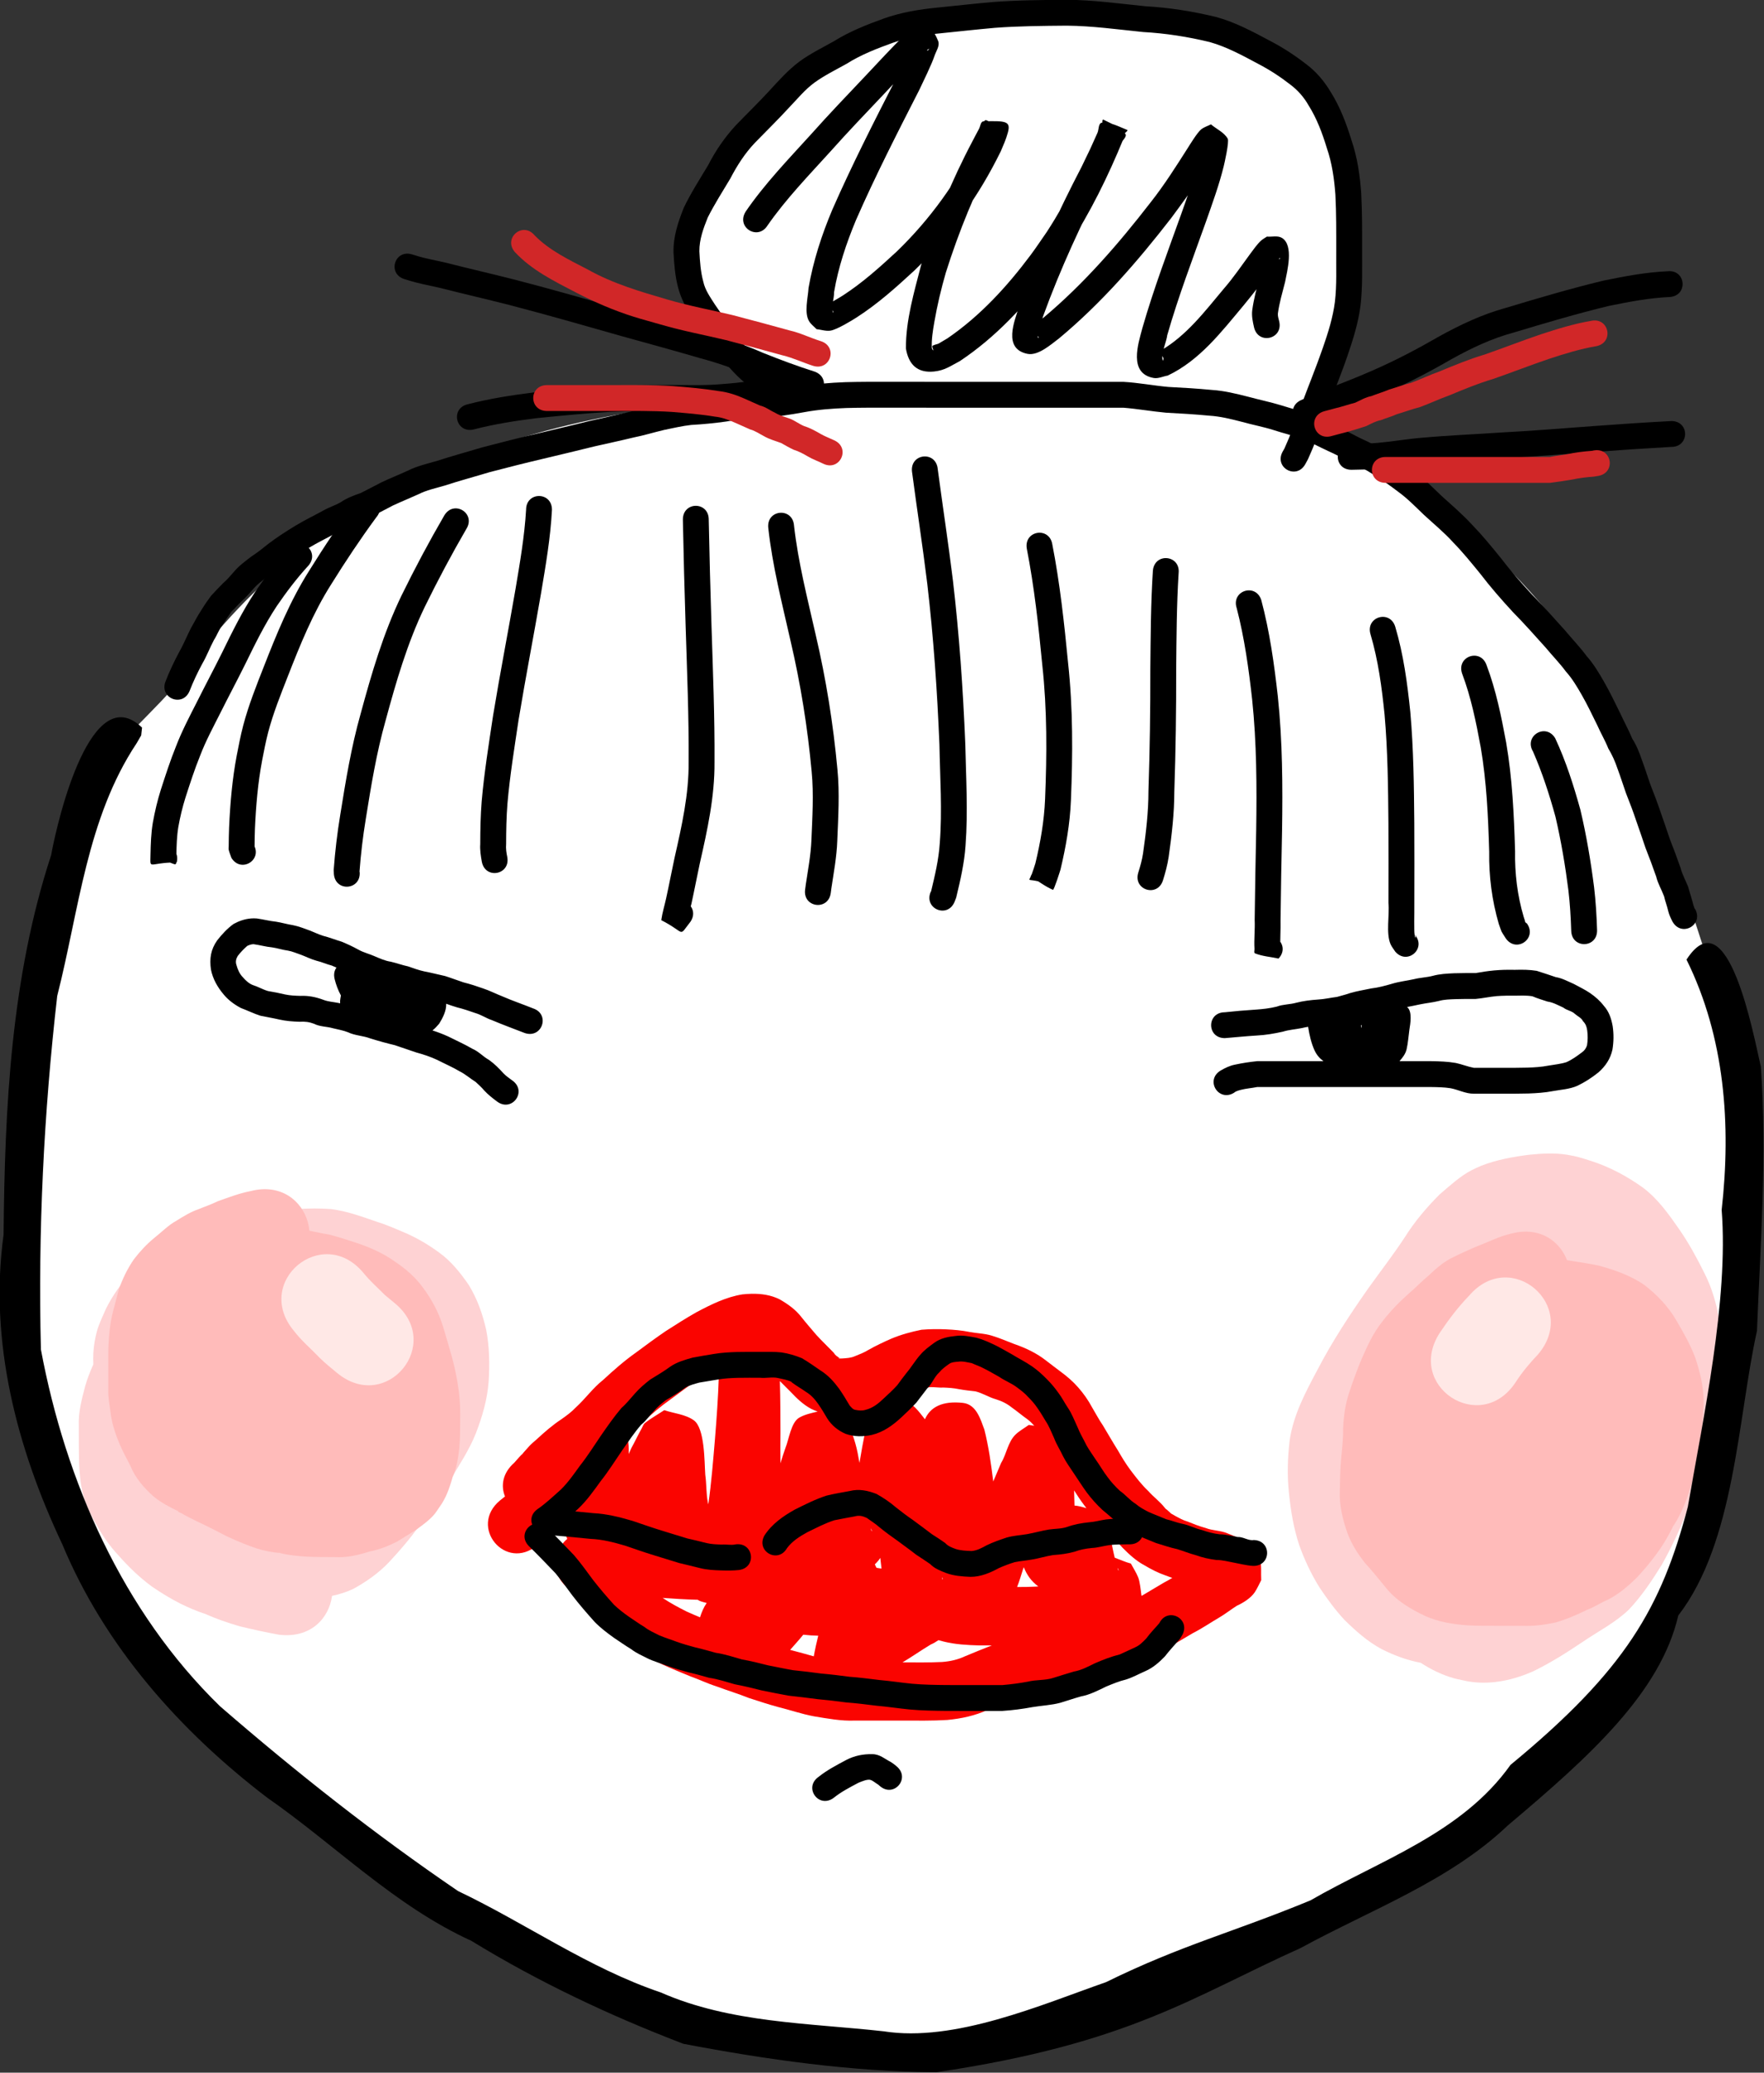 <?xml version="1.0" encoding="UTF-8" standalone="no"?>
<!-- Created with Inkscape (http://www.inkscape.org/) -->

<svg
   xmlns:dc="http://purl.org/dc/elements/1.1/"
   xmlns:cc="http://creativecommons.org/ns#"
   xmlns:rdf="http://www.w3.org/1999/02/22-rdf-syntax-ns#"
   xmlns:svg="http://www.w3.org/2000/svg"
   xmlns="http://www.w3.org/2000/svg"
   xmlns:sodipodi="http://sodipodi.sourceforge.net/DTD/sodipodi-0.dtd"
   xmlns:inkscape="http://www.inkscape.org/namespaces/inkscape"
   width="680.837"
   height="800"
   id="svg5216"
   version="1.1"
   inkscape:version="0.48.4 r9939"
   sodipodi:docname="Новый документ 46">
  <rect width="100%" height="100%" fill="#333333" stroke="none"/>
  <defs
     id="defs5218" />
  <sodipodi:namedview
     id="base"
     pagecolor="#ffffff"
     bordercolor="#666666"
     borderopacity="1.0"
     inkscape:pageopacity="0.0"
     inkscape:pageshadow="2"
     inkscape:zoom="0.24748737"
     inkscape:cx="258.30767"
     inkscape:cy="266.11441"
     inkscape:document-units="px"
     inkscape:current-layer="layer1"
     showgrid="false"
     fit-margin-top="0"
     fit-margin-left="0"
     fit-margin-right="0"
     fit-margin-bottom="0"
     inkscape:window-width="1920"
     inkscape:window-height="1018"
     inkscape:window-x="-8"
     inkscape:window-y="-8"
     inkscape:window-maximized="1" />
  <g
     inkscape:label="Layer 1"
     inkscape:groupmode="layer"
     id="layer1"
     transform="translate(-35.058,-69.744)">
    <g
       id="g5348">
      <path
         id="path5341"
         d="m 441.156,73.312 c -4.356,0.053 -8.798,0.222 -13.312,0.469 -70.807,3.876 -121.774,43.074 -130,88.938 -4.547,25.353 17.645,44.572 49.156,59.844 -115.216,2.925 -191.946,38.275 -243.281,110.406 -5.597,7.864 -26.444,26.177 -31.094,34.938 -20.779,39.151 -31.219,76.624 -31.219,134.469 0,91.558 26.153,184.667 86.344,245.438 62.94,63.546 151.666,119.724 253.688,115.969 104.204,-3.836 199.097,-70.256 261.375,-123.969 35.735,-30.821 49.73,-77.956 60.25,-124.844 7.929,-35.342 14.981,-72.131 8.344,-106.875 -8.928,-46.737 -27.026,-100.72 -46.25,-147.781 -21.484,-52.596 -65.3,-94.29 -114,-118.75 -5.993,-3.01 -12.182,-5.585 -18.531,-7.781 17.851,-17.285 27.154,-42.483 25.219,-71.062 C 553.217,94.411 506.494,72.522 441.156,73.312 z"
         style="color:#000000;fill:#ffffff;stroke:none;stroke-width:0.3;marker:none;visibility:visible;display:inline;overflow:visible;enable-background:accumulate"
         inkscape:connector-curvature="0" />
      <g
         transform="matrix(2.496,0,0,2.496,-1350.515,-773.588)"
         id="g5301">
        <path
           inkscape:connector-curvature="0"
           style="fill:#fed2d3;fill-opacity:1;fill-rule:nonzero;stroke:none"
           d="m 794.52,516.248 c -0.972,0.015 -1.942,0.092 -2.906,0.188 -2.524,0.315 -5.024,0.769 -7.406,1.688 -0.497,0.226 -1.015,0.436 -1.5,0.688 -1.847,0.956 -3.394,2.423 -4.969,3.75 -2.026,2.033 -3.883,4.216 -5.406,6.656 -1.787,2.711 -3.766,5.269 -5.656,7.906 -2.794,3.991 -5.497,8.081 -7.75,12.406 -1.864,3.498 -3.776,7.021 -4.375,11 -0.327,2.711 -0.414,5.435 -0.125,8.156 0.275,2.761 0.717,5.483 1.594,8.125 0.83,2.315 1.88,4.538 3.188,6.625 1.167,1.727 2.389,3.41 3.812,4.938 1.736,1.703 3.562,3.338 5.719,4.5 1.998,1.008 3.972,1.732 6.062,2.125 1.605,1.047 3.357,1.906 5.281,2.438 0.893,0.181 1.752,0.42 2.656,0.531 3.229,0.398 6.461,-0.331 9.406,-1.625 2.693,-1.303 5.205,-2.895 7.688,-4.562 2.408,-1.65 5.073,-2.982 7.188,-5.031 1.965,-2.095 3.556,-4.464 5.062,-6.906 1.623,-2.893 3.009,-5.898 4.188,-9 1.432,-3.802 2.646,-7.673 3.469,-11.656 0.665,-3.403 1.457,-6.829 1.5,-10.312 -0.007,-2.367 0.008,-4.743 -0.312,-7.094 -0.428,-2.468 -1.136,-4.856 -2.281,-7.094 -1.148,-2.306 -2.376,-4.566 -3.844,-6.688 -1.639,-2.353 -3.304,-4.726 -5.625,-6.469 -2.481,-1.782 -5.173,-3.221 -8.094,-4.156 -1.497,-0.459 -2.048,-0.679 -3.656,-0.938 -0.963,-0.155 -1.935,-0.203 -2.906,-0.188 z m -190.781,8.5 c -0.856,0.004 -1.706,0.035 -2.562,0.094 -1.261,0.099 -2.503,0.255 -3.75,0.469 -1.577,-0.299 -3.256,-0.389 -5.156,-0.219 -1.548,0.251 -2.27,0.309 -3.812,0.75 -2.739,0.783 -5.247,2.135 -7.562,3.781 -3.755,2.971 -7.253,6.305 -9.406,10.656 -0.903,2.101 -1.351,2.805 -1.75,5.125 -0.197,1.147 -0.243,2.293 -0.188,3.438 -0.493,1.122 -0.949,2.251 -1.281,3.438 -0.516,1.988 -1.059,3.989 -0.969,6.062 -9e-4,2.027 -0.007,4.068 0.062,6.094 0.11,2.184 0.353,4.371 1.219,6.406 0.525,1.205 1.184,2.407 1.594,3.062 0.88,1.581 1.923,3.046 3.156,4.375 1.597,1.817 3.323,3.507 5.281,4.938 1.385,0.952 2.817,1.827 4.312,2.594 1.26,0.619 2.568,1.2 3.906,1.625 1.759,0.786 3.556,1.4 5.406,1.938 1.983,0.47 3.994,0.922 6,1.281 4.897,0.612 7.772,-2.539 8.219,-6 1.129,-0.241 2.246,-0.587 3.312,-1.094 2.083,-1.145 3.994,-2.502 5.625,-4.25 1.631,-1.761 3.214,-3.594 4.594,-5.562 1.649,-2.285 3.373,-4.534 4.75,-7 1.406,-2.379 2.95,-4.668 3.969,-7.25 0.99,-2.567 1.764,-5.211 1.969,-7.969 0.174,-2.668 0.131,-5.364 -0.375,-8 -0.554,-2.452 -1.376,-4.779 -2.688,-6.938 -1.288,-1.879 -2.732,-3.684 -4.594,-5.031 -1.637,-1.193 -3.359,-2.224 -5.219,-3.031 -1.499,-0.636 -3.004,-1.302 -4.562,-1.781 -2.265,-0.779 -4.518,-1.599 -6.906,-1.906 -0.856,-0.053 -1.738,-0.098 -2.594,-0.094 z m -3.094,32.531 c 0.012,-0.111 0.054,0.208 0.094,0.312 7.5e-4,0.104 0.006,0.208 0,0.312 -0.07,-0.207 -0.117,-0.421 -0.094,-0.625 z m 199.875,14.5 c -0.209,0.398 -0.403,0.795 -0.625,1.188 -0.807,0.968 -1.468,2.422 -2.344,3.438 0.527,-0.791 1.046,-1.559 1.531,-2.375 0.394,-0.663 0.774,-1.333 1.125,-2 0.107,-0.08 0.206,-0.169 0.312,-0.25 z"
           id="path4861" />
        <path
           inkscape:connector-curvature="0"
           style="fill:#ffbbba;fill-opacity:1;fill-rule:nonzero;stroke:none"
           d="m 595.583,521.78 c -0.55,0.032 -1.119,0.131 -1.719,0.281 -1.738,0.335 -3.401,0.978 -5.062,1.562 -1.187,0.575 -1.834,0.757 -2.938,1.219 -1.156,0.378 -2.352,1.104 -3.438,1.781 -1.311,0.718 -2.338,1.807 -3.5,2.719 -1.164,0.953 -2.175,2.064 -3.094,3.25 -1.005,1.453 -1.763,3.023 -2.344,4.688 -0.307,1.138 -0.604,2.298 -0.906,3.438 -0.431,1.684 -0.597,3.394 -0.688,5.125 -0.049,1.167 -0.032,2.332 -0.031,3.5 0.003,1.084 -8.9e-4,2.197 0,3.281 -0.059,1.385 0.252,2.727 0.406,4.094 0.23,1.574 0.762,3.073 1.375,4.531 0.468,1.132 1.088,2.183 1.625,3.281 0.764,1.883 2.095,3.418 3.594,4.75 1.152,0.952 2.473,1.643 3.812,2.281 -0.109,0.108 0.242,0.173 0.375,0.25 0.816,0.474 1.656,0.892 2.5,1.312 1.265,0.576 2.484,1.211 3.719,1.844 1.481,0.798 3.054,1.438 4.625,2.031 1.193,0.458 2.423,0.763 3.688,0.938 0.839,0.116 1.206,0.044 0.812,0.094 1.377,0.339 2.807,0.477 4.219,0.562 1.418,0.064 2.831,0.061 4.25,0.062 1.875,0.125 3.667,-0.308 5.438,-0.875 1.487,-0.278 2.838,-0.833 4.188,-1.5 1.017,-0.629 2.057,-1.261 3.062,-1.906 1.019,-0.751 2.038,-1.474 2.844,-2.469 0.122,-0.151 0.718,-1.037 1.031,-1.5 0.868,-1.358 1.349,-2.929 1.781,-4.469 -0.021,0.09 -0.098,0.367 -0.062,0.281 0.589,-1.405 0.833,-2.936 1,-4.438 0.126,-1.365 0.12,-2.756 0.125,-4.125 0.039,-1.525 -0.007,-3.016 -0.188,-4.531 -0.247,-1.873 -0.616,-3.743 -1.125,-5.562 -0.466,-1.565 -0.889,-3.129 -1.375,-4.688 -0.7,-2.229 -1.809,-4.241 -3.219,-6.094 -1.386,-1.865 -3.218,-3.232 -5.156,-4.469 -1.645,-1.013 -3.446,-1.756 -5.281,-2.344 -1.3,-0.432 -2.607,-0.857 -3.938,-1.188 -1.295,-0.202 -1.954,-0.392 -3.031,-0.594 -0.305,-3.435 -3.039,-6.657 -7.375,-6.406 z m 194.969,6.562 c -0.55,0.032 -1.119,0.131 -1.719,0.281 -1.923,0.442 -3.7,1.369 -5.531,2.062 -1.256,0.545 -2.497,1.104 -3.719,1.719 -1.025,0.517 -1.93,1.236 -2.781,2 -1.137,1.02 -0.362,0.397 -0.781,0.719 -1.067,0.876 -2.007,1.894 -3.062,2.781 -1.515,1.339 -2.896,2.771 -4.125,4.375 -1.373,1.715 -2.281,3.723 -3.156,5.719 -0.726,1.704 -1.347,3.464 -1.938,5.219 -0.609,1.816 -0.848,3.691 -0.938,5.594 0.03,1.599 -0.171,3.192 -0.312,4.781 -0.148,1.583 -0.166,3.161 -0.188,4.75 -0.119,2.254 0.428,4.455 1.156,6.562 0.637,1.725 1.609,3.253 2.75,4.688 1.133,1.22 2.159,2.529 3.219,3.812 1.599,1.993 3.763,3.259 6.031,4.344 2.121,0.96 4.417,1.315 6.719,1.469 1.533,0.073 3.06,0.068 4.594,0.062 1.221,-0.006 2.467,0.002 3.688,0 1.752,0.086 3.445,-0.143 5.156,-0.5 1.725,-0.493 3.369,-1.196 4.969,-2 1.106,-0.391 2.076,-1.091 3.156,-1.531 1.733,-0.878 3.188,-2.151 4.562,-3.5 1.061,-1.164 2.079,-2.347 3,-3.625 0.846,-1.129 1.563,-2.347 2.219,-3.594 0.401,-0.764 0.174,-0.501 0.438,-0.812 1.158,-1.813 1.927,-3.767 2.562,-5.812 0.698,-2.289 1.14,-4.629 1.438,-7 0.365,-2.127 0.574,-4.28 0.594,-6.438 -0.02,-2.301 -0.591,-4.521 -1.312,-6.688 -0.756,-2.005 -1.832,-3.869 -2.906,-5.719 -1.265,-2.182 -2.991,-3.964 -4.969,-5.5 -2.118,-1.446 -4.544,-2.302 -7,-2.969 -1.631,-0.339 -3.288,-0.601 -4.938,-0.844 -0.995,-2.57 -3.41,-4.607 -6.875,-4.406 z"
           id="path4866" />
        <path
           inkscape:connector-curvature="0"
           style="fill:#fa0400;fill-opacity:1;fill-rule:nonzero;stroke:none"
           d="m 671.395,537.936 c -0.488,0.005 -0.976,0.053 -1.469,0.094 -2.533,0.405 -4.849,1.563 -7.094,2.75 -1.632,0.924 -3.204,1.925 -4.781,2.938 -1.558,1.062 -3.081,2.188 -4.594,3.312 -1.795,1.271 -3.451,2.725 -5.062,4.219 -1.581,1.24 -2.746,2.905 -4.219,4.25 -0.671,0.71 -1.454,1.284 -2.25,1.844 -1.38,0.906 -2.634,2.005 -3.844,3.125 -0.368,0.329 -0.76,0.638 -1.094,1 -0.271,0.294 -0.55,0.605 -0.812,0.906 -0.099,0.113 -0.149,0.167 -0.188,0.219 -0.045,0.097 -0.063,0.104 -0.031,0.062 -0.182,0.112 -1.022,1.064 -1.312,1.406 -1.845,1.616 -2.093,3.61 -1.438,5.219 -0.265,0.208 -0.514,0.42 -0.781,0.625 -4.889,4.074 0.861,11.012 5.75,6.938 1.4,-1.05 2.739,-2.166 4.031,-3.344 0.086,0.781 0.283,1.537 0.625,2.344 -0.377,0.306 -0.733,0.718 -1.094,1.281 -1.631,2.549 -0.464,5.187 1.594,6.625 0.021,0.025 0.049,0.047 0.062,0.062 0.012,0.008 0.019,0.023 0.031,0.031 0.153,0.176 0.316,0.356 0.469,0.531 0.268,0.307 0.511,0.6 0.781,0.906 0.127,0.144 0.275,0.297 0.406,0.438 0.909,0.999 1.827,1.982 2.844,2.875 1.296,1.28 2.678,2.465 4.156,3.531 1.727,1.185 3.553,2.211 5.437,3.125 1.432,0.653 2.89,1.245 4.344,1.844 1.366,0.485 2.677,1.125 4.062,1.562 1.651,0.619 3.332,1.122 4.969,1.781 1.474,0.474 2.942,0.971 4.438,1.375 1.896,0.466 3.732,1.113 5.656,1.469 2.093,0.344 4.209,0.749 6.344,0.656 2.401,0.003 4.786,-0.005 7.188,0 2.36,0.002 4.737,0.049 7.094,-0.094 2.16,-0.206 4.263,-0.656 6.25,-1.562 1.759,-0.736 3.516,-1.487 5.312,-2.125 1.974,-0.652 3.943,-1.326 5.875,-2.094 1.56,-0.715 3.282,-1.021 4.906,-1.562 0.206,-0.049 0.418,-0.078 0.625,-0.125 1.087,0.513 2.448,0.589 3.969,-0.062 2.089,-0.787 4.036,-1.889 6,-2.938 1.716,-0.99 3.381,-2.01 5.094,-3 1.403,-0.71 2.705,-1.619 4.062,-2.406 0.916,-0.542 1.76,-1.211 2.656,-1.781 0.988,-0.452 2.171,-1.182 2.781,-2.094 0.393,-0.588 0.671,-1.249 1,-1.875 -0.059,-1.088 0.082,-2.225 -0.188,-3.281 -0.523,-2.051 -3.198,-3.251 -5,-3.938 -1.079,-0.481 -2.32,-0.411 -3.406,-0.844 -0.962,-0.257 -1.891,-0.627 -2.812,-1 -0.67,-0.185 -1.366,-0.58 -1.906,-0.875 -1.156,-0.677 -0.203,-0.036 -1.188,-0.875 -0.37,-0.315 -0.264,-0.169 -0.438,-0.406 -0.734,-0.932 -1.718,-1.646 -2.5,-2.531 -1.067,-1.004 -1.934,-2.151 -2.812,-3.312 -0.694,-0.936 -1.298,-1.926 -1.875,-2.938 -0.807,-1.28 -1.564,-2.609 -2.344,-3.906 -0.626,-0.908 -1.12,-1.867 -1.688,-2.812 -0.593,-1.116 -1.323,-2.148 -2.156,-3.094 -0.805,-0.919 -1.736,-1.717 -2.719,-2.438 -0.76,-0.549 -1.466,-1.128 -2.219,-1.688 -1.467,-1.159 -3.151,-1.954 -4.906,-2.562 -1.174,-0.454 -2.325,-0.948 -3.531,-1.312 -1.115,-0.342 -2.275,-0.346 -3.406,-0.562 -1.203,-0.245 -2.432,-0.35 -3.656,-0.406 -1.259,-0.056 -2.525,-0.04 -3.781,0.062 -1.59,0.323 -3.159,0.747 -4.656,1.375 -1.219,0.535 -2.405,1.093 -3.562,1.75 -0.65,0.408 -1.387,0.682 -2.094,0.969 -0.602,0.269 -1.258,0.298 -1.906,0.344 -0.234,-0.006 -0.513,0.055 -0.719,-0.062 -0.062,-0.036 0.215,0.071 0.219,0 0.06,0.02 -0.018,-0.006 0.094,0.031 -0.462,-0.317 -0.671,-0.403 -0.969,-0.875 -0.88,-0.919 -1.8,-1.777 -2.656,-2.719 -0.763,-0.902 -1.547,-1.793 -2.281,-2.719 -0.906,-1.197 -2.148,-2.079 -3.438,-2.812 -1.36,-0.668 -2.786,-0.859 -4.25,-0.844 z m -5,11.156 c -0.081,0.677 -0.117,1.3 -0.125,1.656 -0.103,3.216 -0.336,6.418 -0.594,9.625 -0.287,3.377 -0.548,6.766 -1.031,10.125 -0.023,-0.085 -0.045,-0.164 -0.062,-0.25 -0.285,-1.413 -0.202,-2.89 -0.406,-4.312 -0.146,-1.985 -0.051,-7.211 -1.781,-8.438 -1.312,-0.93 -3.04,-1.044 -4.562,-1.562 -1,0.671 -2.06,1.246 -3,2 -0.235,0.189 -0.32,0.519 -0.469,0.781 -0.577,1.015 -1.056,2.075 -1.625,3.094 -0.145,0.296 -0.263,0.609 -0.406,0.906 0.03,-0.856 -0.003,-1.733 -0.188,-2.562 0.755,-0.819 1.521,-1.627 2.375,-2.344 1.358,-1.278 2.787,-2.487 4.312,-3.562 1.35,-1.005 2.709,-2.011 4.094,-2.969 1.15,-0.744 2.295,-1.488 3.469,-2.188 z m 9.312,2.344 c 0.548,0.557 1.112,1.099 1.656,1.656 0.961,1.02 1.966,1.998 3.219,2.656 0.317,0.156 0.645,0.275 0.969,0.406 -0.977,0.232 -1.981,0.443 -2.844,0.938 -1.272,0.729 -1.588,3.339 -2.125,4.656 -0.282,0.795 -0.543,1.597 -0.781,2.406 -0.025,-1.593 -0.015,-3.183 0,-4.781 -0.007,-2.644 -0.01,-5.294 -0.094,-7.938 z m 23.375,0.938 c 0.608,-0.011 1.482,0.117 1.906,0.062 0.803,0.034 1.618,0.083 2.406,0.25 0.855,0.158 1.7,0.248 2.562,0.344 1.099,0.267 2.065,0.916 3.156,1.219 0.896,0.274 1.739,0.686 2.469,1.281 0.824,0.576 1.582,1.235 2.406,1.812 0.362,0.265 0.727,0.634 1.062,1 -0.285,-0.038 -0.566,-0.068 -0.844,-0.125 -0.68,0.496 -1.42,0.89 -2.031,1.469 -1.2,1.136 -1.41,3.049 -2.25,4.406 -0.411,0.955 -0.819,1.915 -1.219,2.875 -0.336,-2.706 -0.705,-5.389 -1.375,-8.031 -0.577,-1.524 -1.204,-3.893 -3.312,-4.125 -3.232,-0.356 -5.062,0.682 -5.875,2.531 -0.927,-1.149 -1.898,-2.645 -3.344,-2.75 -0.438,-0.032 -0.845,-0.024 -1.219,0 0.127,-0.072 0.251,-0.141 0.375,-0.219 0.753,-0.58 1.802,-0.816 2.625,-1.281 0.624,-0.327 1.421,-0.35 2,-0.656 0.113,-0.05 0.297,-0.059 0.5,-0.062 z m -8.75,3.656 c -0.7,0.803 -1.093,1.874 -1.375,3.062 -0.366,1.65 -0.666,3.332 -0.938,5 -0.176,-0.995 -0.343,-1.991 -0.625,-2.969 -0.14,-0.485 -0.736,-2.503 -1.125,-2.875 -0.522,-0.5 -1.117,-0.908 -1.719,-1.312 0.502,0.04 1.014,0.024 1.531,-0.031 1.452,-0.116 2.887,-0.348 4.25,-0.875 z m 30.875,12.312 c 0.485,0.771 0.984,1.52 1.531,2.25 0.127,0.167 0.247,0.334 0.375,0.5 -0.68,-0.209 -1.286,-0.366 -1.844,-0.406 -0.013,-0.78 -0.051,-1.565 -0.062,-2.344 z m -70.094,4.438 c 0.051,0.152 0.102,0.281 0.031,0.281 -0.028,-9e-5 -0.037,-0.12 -0.031,-0.281 z m 38.625,1.406 c 0.171,0.311 0.306,0.532 0.188,0.438 -0.078,-0.062 -0.136,-0.241 -0.188,-0.438 z m -33.062,0.969 c 0.093,0.258 0.208,0.498 0.312,0.75 -0.147,-0.012 -0.291,-0.019 -0.438,-0.031 -0.083,-0.007 -0.167,-0.024 -0.25,-0.031 0.128,-0.229 0.256,-0.453 0.375,-0.688 z m 70.062,0.062 c 0.667,0.655 1.356,1.297 1.969,2 0.99,0.996 2.096,2.026 3.344,2.688 1.061,0.63 2.141,1.193 3.312,1.594 0.338,0.137 0.691,0.245 1.031,0.375 -0.42,0.246 -0.848,0.496 -1.281,0.719 -1.164,0.683 -2.313,1.377 -3.469,2.062 -0.006,-0.042 -0.025,-0.083 -0.031,-0.125 -0.097,-0.72 -0.232,-2.095 -0.5,-2.75 -0.306,-0.749 -0.742,-1.412 -1.125,-2.125 -0.833,-0.215 -1.672,-0.606 -2.5,-0.906 -0.272,-1.125 -0.488,-2.269 -0.719,-3.406 -0.008,-0.032 -0.022,-0.089 -0.031,-0.125 z m -4.938,1.75 c 0.127,0.277 0.092,0.31 0,0 z m 21,0.875 c 0.028,-0.011 0.031,-10e-4 0,0.031 -0.074,0.077 -0.179,0.106 -0.281,0.156 0.111,-0.09 0.228,-0.165 0.281,-0.188 z m -51.562,0.938 c 0.052,0.552 0.117,1.106 0.188,1.656 -0.26,-0.038 -0.521,-0.088 -0.781,-0.125 -0.076,-0.181 -0.161,-0.353 -0.25,-0.531 0.311,-0.296 0.611,-0.629 0.844,-1 z m 22.188,1.438 c 0.463,1.163 1.165,2.196 2.25,2.969 -0.136,0.006 -0.27,0.026 -0.406,0.031 -0.957,0.045 -1.918,0.077 -2.875,0.062 0.362,-0.902 0.678,-2.025 0.906,-2.719 0.038,-0.116 0.086,-0.228 0.125,-0.344 z m 14.5,0.125 c 0.041,0.049 0.086,0.106 0.125,0.156 -0.008,-0.004 -0.02,-6.3e-4 -0.031,0 0.02,0.052 0.108,0.184 0.062,0.219 -0.057,0.043 -0.06,-0.125 -0.094,-0.188 -0.019,-0.063 -0.044,-0.125 -0.062,-0.188 z m -27.125,1.438 c 0.113,0.162 0.136,0.222 0.062,0.375 -0.033,-0.122 -0.033,-0.253 -0.062,-0.375 z m -43.219,3.188 c 1.769,0.125 3.54,0.242 5.312,0.281 0.042,-5.3e-4 0.083,3.3e-4 0.125,0 0.224,0.206 0.688,0.326 1.375,0.5 -0.472,0.694 -0.789,1.447 -1.031,2.219 -0.702,-0.291 -1.402,-0.589 -2.094,-0.906 -1.261,-0.636 -2.514,-1.308 -3.688,-2.094 z m 21.75,5.688 c 0.763,0.085 1.542,0.142 2.312,0.156 -0.263,1.054 -0.5,2.119 -0.688,3.188 -1.15,-0.313 -2.281,-0.648 -3.438,-0.938 -0.073,-0.021 -0.146,-0.041 -0.219,-0.062 0.685,-0.775 1.379,-1.542 2.031,-2.344 z m 20.906,0.844 c 0.269,0.077 0.541,0.149 0.812,0.219 1.801,0.448 3.654,0.544 5.5,0.594 0.646,0.01 1.292,-0.003 1.938,0 -1.369,0.536 -2.737,1.089 -4.094,1.656 -1.139,0.541 -2.348,0.813 -3.594,0.906 -2.04,0.101 -4.083,0.065 -6.125,0.062 1.471,-0.875 2.877,-1.869 4.344,-2.75 0.432,-0.19 0.834,-0.421 1.219,-0.688 z"
           id="path4841" />
        <path
           style="fill:#000000;fill-opacity:1;fill-rule:nonzero;stroke:none"
           d="m 576.238,452.814 c -7.704,11.594 -8.907,25.868 -12.273,39.065 -2.075,18.13 -2.983,36.469 -2.522,54.674 3.809,20.4 12.647,40.531 27.699,55.173 11.748,10.186 23.95,19.815 36.804,28.572 10.569,5.039 20.152,11.897 31.343,15.678 10.754,4.739 22.938,4.726 34.461,6.01 10.997,1.742 24.369,-4.099 34.401,-7.604 11.704,-5.756 19.523,-7.651 31.6,-12.639 10.801,-6.232 23.426,-10.368 30.942,-20.959 17.799,-14.66 23.32,-24.328 27.419,-39.899 2.357,-13.702 6.315,-31.883 5.23,-45.914 1.475,-13.164 0.506,-26.681 -5.437,-38.706 6.398,-9.901 10.364,11.691 11.492,16.548 0.975,13.601 -0.053,27.283 -0.597,40.866 -2.979,13.409 -3.367,32.609 -12.163,44.002 -2.779,11.966 -13.741,21.833 -26.357,32.465 -9.053,8.624 -21.194,13.032 -32.051,18.968 -16.595,7.45 -26.448,14.781 -56.309,19.202 -13.108,-0.074 -26.26,-1.95 -39.142,-4.399 -11.397,-4.372 -22.391,-9.554 -32.784,-15.925 -11.818,-5.39 -21.041,-14.813 -31.584,-22.152 -13.47,-10.293 -25.103,-23.386 -31.664,-39.178 -7.018,-14.842 -11.355,-31.358 -9.076,-47.847 0.173,-19.746 1.166,-39.812 7.348,-58.685 1.11,-6.041 6.26,-27.304 14.063,-19.739 l -0.131,1.197 -0.71,1.225 z"
           id="path4774"
           inkscape:connector-curvature="0"
           sodipodi:nodetypes="ccccccccccccccccccccccccccccc" />
        <path
           style="fill:#000000;fill-opacity:1;fill-rule:nonzero;stroke:none"
           id="path4777"
           d="m 580.747,443.167 c 0.605,-1.554 1.327,-3.064 2.114,-4.534 0.675,-1.177 1.168,-2.44 1.79,-3.641 0.548,-0.96 1.046,-1.956 1.664,-2.873 0.434,-0.718 0.918,-1.398 1.41,-2.078 0.625,-0.678 1.252,-1.356 1.91,-2.002 0.628,-0.546 1.167,-1.179 1.709,-1.808 0.771,-0.904 1.742,-1.618 2.688,-2.33 0.896,-0.575 1.714,-1.247 2.548,-1.907 1.346,-1.032 2.776,-1.946 4.223,-2.828 1.376,-0.836 2.829,-1.53 4.238,-2.307 0.88,-0.517 1.885,-0.813 2.764,-1.326 0.934,-0.636 2.025,-1.053 3.09,-1.418 1.064,-0.522 2.122,-1.096 3.183,-1.644 1.338,-0.632 2.714,-1.18 4.059,-1.797 1.458,-0.744 3.056,-1.085 4.613,-1.55 2.298,-0.75 4.636,-1.375 6.951,-2.075 2.82,-0.746 5.65,-1.458 8.489,-2.125 2.629,-0.638 5.266,-1.241 7.889,-1.904 2.014,-0.464 4.036,-0.887 6.044,-1.377 1.628,-0.325 3.216,-0.813 4.831,-1.194 1.534,-0.318 3.054,-0.661 4.612,-0.84 1.757,-0.107 3.512,-0.255 5.254,-0.511 1.913,-0.331 3.844,-0.502 5.782,-0.597 2.068,-0.139 4.106,-0.448 6.142,-0.823 2.342,-0.436 4.715,-0.617 7.092,-0.709 2.294,-0.063 4.59,-0.057 6.885,-0.056 2.092,0.003 4.184,0.006 6.277,0.007 2.537,10e-4 5.074,10e-4 7.611,10e-4 2.633,3e-5 5.266,-10e-6 7.898,-3e-5 2.577,-1e-5 5.154,-2e-5 7.731,-2e-5 2.196,0 4.391,0 6.587,0 2.335,0.129 4.633,0.577 6.962,0.788 2.24,0.112 4.472,0.248 6.705,0.461 1.9,0.116 3.76,0.58 5.6,1.046 1.706,0.467 3.442,0.818 5.133,1.334 1.555,0.491 3.136,0.885 4.651,1.491 1.488,0.491 2.837,1.296 4.261,1.931 1.186,0.515 2.304,1.156 3.463,1.726 1.433,0.626 2.786,1.376 4.1,2.221 1.393,0.866 2.727,1.81 4.033,2.803 1.564,1.129 2.908,2.51 4.297,3.838 1.633,1.477 3.307,2.907 4.792,4.535 1.52,1.565 2.893,3.253 4.269,4.942 1.54,2.017 3.207,3.928 4.928,5.791 1.762,1.789 3.426,3.669 5.105,5.535 1.113,1.332 2.315,2.579 3.348,3.975 1.083,1.219 1.914,2.626 2.721,4.033 0.909,1.592 1.693,3.246 2.506,4.888 0.59,1.289 1.279,2.53 1.817,3.842 0.666,1.025 1.105,2.164 1.498,3.315 0.467,1.246 0.858,2.517 1.303,3.772 0.563,1.414 1.102,2.838 1.585,4.281 0.504,1.396 0.96,2.807 1.444,4.21 0.583,1.455 1.12,2.925 1.639,4.405 0.265,1.027 0.787,1.953 1.178,2.933 0.255,0.965 0.594,1.904 0.821,2.877 0.112,0.165 0.075,0.419 0.245,0.537 1.385,2.466 -2.103,4.425 -3.488,1.958 l 0,0 c -0.27,-0.525 -0.514,-1.034 -0.658,-1.611 -0.168,-0.78 -0.477,-1.522 -0.644,-2.302 -0.391,-1.029 -0.968,-1.988 -1.228,-3.068 -0.52,-1.486 -1.063,-2.961 -1.646,-4.423 -0.489,-1.417 -0.95,-2.843 -1.459,-4.253 -0.468,-1.42 -1.012,-2.815 -1.559,-4.206 -0.451,-1.273 -0.846,-2.562 -1.322,-3.825 -0.364,-1.087 -0.827,-2.115 -1.418,-3.1 -0.484,-1.225 -1.166,-2.362 -1.694,-3.568 -0.775,-1.569 -1.52,-3.15 -2.39,-4.67 -0.731,-1.275 -1.479,-2.549 -2.469,-3.647 -0.953,-1.295 -2.084,-2.434 -3.104,-3.676 -1.667,-1.853 -3.319,-3.72 -5.069,-5.496 -1.776,-1.924 -3.5,-3.896 -5.09,-5.978 -1.333,-1.635 -2.658,-3.271 -4.133,-4.783 -1.409,-1.568 -3.047,-2.899 -4.591,-4.329 -1.281,-1.224 -2.512,-2.506 -3.955,-3.546 -1.224,-0.93 -2.466,-1.822 -3.777,-2.624 -1.186,-0.763 -2.405,-1.437 -3.703,-1.997 -1.117,-0.55 -2.193,-1.169 -3.335,-1.666 -1.377,-0.623 -2.689,-1.39 -4.127,-1.873 -1.4,-0.583 -2.891,-0.891 -4.326,-1.375 -1.623,-0.51 -3.304,-0.818 -4.941,-1.28 -1.639,-0.422 -3.298,-0.838 -4.992,-0.94 -2.227,-0.213 -4.453,-0.343 -6.687,-0.46 -2.209,-0.202 -4.391,-0.597 -6.6,-0.771 -2.196,0 -4.391,0 -6.587,0 -2.577,0 -5.154,10e-6 -7.731,2e-5 -2.633,2e-5 -5.266,6e-5 -7.899,3e-5 -2.538,-7e-5 -5.076,-8e-5 -7.614,-10e-4 -2.092,-0.001 -4.184,-0.004 -6.277,-0.007 -2.244,-0.001 -4.487,-0.007 -6.73,0.053 -2.186,0.083 -4.367,0.245 -6.521,0.646 -2.21,0.406 -4.425,0.735 -6.669,0.884 -1.812,0.088 -3.617,0.248 -5.406,0.561 -1.784,0.254 -3.579,0.428 -5.377,0.527 -1.402,0.154 -2.764,0.482 -4.145,0.759 -1.604,0.375 -3.18,0.866 -4.798,1.186 -1.998,0.488 -4.009,0.911 -6.013,1.369 -2.645,0.667 -5.304,1.277 -7.954,1.92 -2.758,0.645 -5.505,1.343 -8.244,2.06 -2.321,0.702 -4.665,1.327 -6.969,2.08 -1.38,0.409 -2.799,0.696 -4.092,1.355 -1.288,0.586 -2.6,1.119 -3.885,1.712 -1.239,0.64 -2.467,1.32 -3.74,1.88 -0.874,0.287 -1.743,0.64 -2.502,1.166 -0.89,0.452 -1.811,0.842 -2.702,1.293 -1.36,0.747 -2.758,1.42 -4.088,2.221 -1.309,0.794 -2.601,1.621 -3.82,2.548 -0.864,0.683 -1.718,1.375 -2.64,1.978 -0.72,0.526 -1.455,1.068 -2.048,1.735 -0.624,0.723 -1.253,1.443 -1.966,2.079 -0.51,0.468 -0.932,1.023 -1.453,1.48 -0.484,0.657 -0.942,1.323 -1.369,2.021 -0.579,0.714 -0.886,1.657 -1.39,2.424 -0.642,1.205 -1.115,2.496 -1.809,3.676 -0.734,1.367 -1.402,2.772 -1.962,4.22 -1.114,2.6 -4.791,1.024 -3.677,-1.576 z"
           inkscape:connector-curvature="0" />
        <path
           style="fill:#000000;fill-opacity:1;fill-rule:nonzero;stroke:none"
           id="path4779"
           d="m 602.831,425.312 c -1.805,1.964 -3.417,4.092 -4.922,6.292 -1.878,2.842 -3.375,5.909 -4.867,8.964 -1.261,2.552 -2.606,5.056 -3.876,7.603 -1.091,2.171 -2.248,4.302 -3.111,6.576 -0.859,2.113 -1.553,4.281 -2.255,6.449 -0.471,1.505 -0.842,3.045 -1.114,4.599 -0.23,1.422 -0.268,2.865 -0.297,4.303 -0.039,2.375 0.435,1.309 -3.836,0.202 0.655,-2.751 4.546,-1.825 3.891,0.927 l 0,0 c -4.451,0.03 -4.08,1.252 -4.054,-1.21 0.034,-1.645 0.087,-3.295 0.358,-4.922 0.312,-1.732 0.716,-3.453 1.248,-5.132 0.724,-2.232 1.442,-4.465 2.323,-6.642 0.917,-2.393 2.107,-4.653 3.269,-6.936 1.266,-2.536 2.602,-5.033 3.861,-7.573 1.578,-3.231 3.169,-6.471 5.163,-9.471 1.581,-2.298 3.257,-4.535 5.147,-6.59 1.811,-2.173 4.884,0.388 3.073,2.561 z"
           inkscape:connector-curvature="0" />
        <path
           style="fill:#000000;fill-opacity:1;fill-rule:nonzero;stroke:none"
           id="path4781"
           d="m 613.286,417.894 c -2.464,3.354 -4.765,6.816 -6.963,10.349 -2.822,4.448 -4.789,9.327 -6.698,14.212 -1.12,2.861 -2.271,5.717 -3.05,8.696 -0.379,1.449 -0.633,2.845 -0.925,4.314 -0.657,3.482 -0.954,7.015 -1.111,10.55 -0.035,0.908 -0.05,1.817 -0.055,2.726 -10e-4,0.182 0.09,0.704 -8.6e-4,0.546 -0.143,-0.25 -0.114,-0.564 -0.171,-0.846 1.476,2.413 -1.936,4.5 -3.412,2.088 l 0,0 c -0.139,-0.416 -0.319,-0.82 -0.417,-1.248 -0.043,-0.187 -1.2e-4,-0.383 10e-4,-0.575 0.006,-0.957 0.022,-1.913 0.059,-2.869 0.167,-3.738 0.485,-7.473 1.184,-11.154 0.336,-1.685 0.571,-2.995 1.009,-4.658 0.814,-3.09 1.998,-6.058 3.163,-9.027 1.998,-5.113 4.074,-10.214 7.027,-14.869 2.313,-3.715 4.727,-7.364 7.349,-10.87 1.863,-2.129 4.873,0.505 3.01,2.634 z"
           inkscape:connector-curvature="0" />
        <path
           style="fill:#000000;fill-opacity:1;fill-rule:nonzero;stroke:none"
           id="path4783"
           d="m 627.235,419.657 c -2.283,3.941 -4.424,7.954 -6.427,12.044 -2.71,5.617 -4.444,11.619 -6.071,17.618 -1.411,4.989 -2.24,10.103 -3.06,15.213 -0.445,2.705 -0.769,5.426 -0.97,8.159 0.009,0.002 0.017,0.003 0.026,0.005 0.243,2.818 -3.742,3.162 -3.985,0.344 l 0,0 c -0.01,-0.214 -0.02,-0.428 -0.03,-0.642 0.21,-2.847 0.547,-5.682 1.01,-8.499 0.842,-5.249 1.7,-10.502 3.149,-15.626 1.694,-6.244 3.513,-12.487 6.339,-18.33 2.065,-4.212 4.269,-8.348 6.627,-12.404 1.499,-2.399 4.891,-0.279 3.392,2.12 z"
           inkscape:connector-curvature="0" />
        <path
           style="fill:#000000;fill-opacity:1;fill-rule:nonzero;stroke:none"
           id="path4785"
           d="m 640.468,416.697 c -0.223,4.341 -0.97,8.635 -1.688,12.916 -1.124,6.526 -2.391,13.024 -3.469,19.558 -0.643,4.306 -1.345,8.603 -1.723,12.942 -0.169,2.092 -0.203,4.191 -0.209,6.289 -0.056,0.675 0.034,1.323 0.174,1.978 0.535,2.777 -3.393,3.533 -3.928,0.756 l 0,0 c -0.164,-0.91 -0.31,-1.816 -0.246,-2.746 0.007,-2.21 0.044,-4.422 0.224,-6.626 0.389,-4.44 1.099,-8.839 1.761,-13.245 1.078,-6.538 2.344,-13.04 3.47,-19.569 0.682,-4.063 1.39,-8.136 1.633,-12.254 0,-2.828 4,-2.828 4,0 z"
           inkscape:connector-curvature="0" />
        <path
           style="fill:#000000;fill-opacity:1;fill-rule:nonzero;stroke:none"
           id="path4787"
           d="m 664.711,418.213 c 0.108,5.458 0.249,10.918 0.425,16.374 0.221,7.044 0.512,14.09 0.467,21.138 0.043,5.331 -1.106,10.52 -2.279,15.685 -0.442,2.063 -0.833,4.138 -1.286,6.198 -0.141,0.641 -0.684,2.307 -0.691,2.994 -2.949,-2.123 -3.038,-0.896 -2.786,-2.421 1.567,-2.354 4.897,-0.138 3.33,2.217 l 0,0 c -1.95,2.466 -0.612,1.77 -4.52,-0.234 0.159,-1.147 0.501,-2.233 0.75,-3.365 0.458,-2.086 0.854,-4.187 1.303,-6.275 1.108,-4.883 2.221,-9.784 2.179,-14.826 0.048,-6.997 -0.248,-13.99 -0.465,-20.982 -0.178,-5.5 -0.32,-11.002 -0.427,-16.503 0,-2.828 4,-2.828 4,0 z"
           inkscape:connector-curvature="0" />
        <path
           style="fill:#000000;fill-opacity:1;fill-rule:nonzero;stroke:none"
           id="path4789"
           d="m 677.895,419.102 c 0.636,5.726 2.089,11.327 3.355,16.937 1.606,6.852 2.716,13.804 3.36,20.809 0.362,3.687 0.122,7.39 -0.025,11.081 -0.089,2.454 -0.543,4.865 -0.907,7.286 -0.032,0.246 -0.065,0.492 -0.097,0.738 -0.37,2.804 -4.336,2.281 -3.966,-0.523 l 0,0 c 0.036,-0.27 0.071,-0.54 0.107,-0.81 0.343,-2.277 0.777,-4.543 0.866,-6.85 0.141,-3.516 0.379,-7.044 0.039,-10.556 -0.624,-6.833 -1.713,-13.612 -3.278,-20.294 -1.304,-5.781 -2.796,-11.553 -3.436,-17.455 -0.256,-2.817 3.728,-3.179 3.984,-0.362 z"
           inkscape:connector-curvature="0" />
        <path
           style="fill:#000000;fill-opacity:1;fill-rule:nonzero;stroke:none"
           id="path4791"
           d="m 700.115,410.355 c 0.765,5.757 1.645,11.497 2.353,17.263 0.981,8.386 1.564,16.805 1.911,25.238 0.113,5.243 0.436,10.498 0.043,15.735 -0.178,2.745 -0.81,5.426 -1.45,8.092 -0.086,0.225 -0.173,0.45 -0.259,0.675 -1.121,2.597 -4.793,1.012 -3.672,-1.585 l 0,0 c 0.014,-0.008 0.029,-0.017 0.043,-0.025 0.592,-2.459 1.186,-4.93 1.351,-7.462 0.397,-5.079 0.039,-10.18 -0.051,-15.265 -0.342,-8.325 -0.917,-16.636 -1.884,-24.915 -0.709,-5.781 -1.595,-11.535 -2.358,-17.308 -0.312,-2.811 3.663,-3.253 3.976,-0.442 z"
           inkscape:connector-curvature="0" />
        <path
           style="fill:#000000;fill-opacity:1;fill-rule:nonzero;stroke:none"
           id="path4793"
           d="m 717.838,422.045 c 1.18,6.045 1.842,12.173 2.435,18.299 0.77,7.079 0.735,14.185 0.443,21.287 -0.143,3.613 -0.772,7.183 -1.608,10.694 -0.055,0.205 -1.01,3.218 -1.172,3.148 -1.231,-0.531 -2.302,-1.376 -3.453,-2.064 1.117,-2.599 4.792,-1.019 3.675,1.579 l 0,0 c -4.486,-1.813 -4.121,-0.254 -3.478,-1.985 0.193,-0.52 0.368,-1.083 0.538,-1.61 0.785,-3.257 1.363,-6.574 1.502,-9.927 0.285,-6.918 0.326,-13.84 -0.428,-20.737 -0.583,-6.034 -1.235,-12.071 -2.399,-18.026 -0.465,-2.79 3.481,-3.448 3.946,-0.658 z"
           inkscape:connector-curvature="0" />
        <path
           style="fill:#000000;fill-opacity:1;fill-rule:nonzero;stroke:none"
           id="path4795"
           d="m 737.372,426.493 c -0.31,4.935 -0.328,9.884 -0.378,14.827 0.012,6.338 -0.075,12.672 -0.29,19.006 -0.004,3.373 -0.399,6.715 -0.871,10.048 -0.182,1.235 -0.51,2.432 -0.88,3.62 -0.843,2.7 -4.661,1.508 -3.818,-1.192 l 0,0 c 0.307,-0.982 0.587,-1.968 0.738,-2.989 0.452,-3.191 0.836,-6.391 0.834,-9.622 0.214,-6.302 0.299,-12.604 0.288,-18.91 0.051,-5.062 0.068,-10.131 0.398,-15.184 0.281,-2.814 4.262,-2.416 3.98,0.398 z"
           inkscape:connector-curvature="0" />
        <path
           style="fill:#000000;fill-opacity:1;fill-rule:nonzero;stroke:none"
           id="path4797"
           d="m 750.148,430.652 c 1.307,4.892 2.004,9.92 2.566,14.943 0.723,6.887 0.754,13.807 0.65,20.721 -0.096,4.62 -0.182,9.239 -0.234,13.859 0.034,1.482 -0.082,2.969 -0.03,4.45 0.04,1.144 -2.125,-0.853 -3.195,-1.263 1.937,-2.061 4.852,0.679 2.915,2.74 l 0,0 c -1.21,-0.267 -2.48,-0.341 -3.63,-0.802 -0.215,-0.086 -0.076,-0.458 -0.09,-0.69 -0.09,-1.488 0.096,-2.992 0.03,-4.48 0.053,-4.625 0.139,-9.25 0.235,-13.874 0.102,-6.746 0.077,-13.498 -0.625,-20.218 -0.528,-4.746 -1.188,-9.492 -2.386,-14.122 -0.894,-2.683 2.9,-3.948 3.795,-1.265 z"
           inkscape:connector-curvature="0" />
        <path
           style="fill:#000000;fill-opacity:1;fill-rule:nonzero;stroke:none"
           id="path4799"
           d="m 770.874,434.81 c 1.273,4.288 1.867,8.722 2.321,13.158 0.507,5.716 0.569,11.458 0.617,17.193 0.024,4.122 0.013,8.244 0.005,12.365 -9e-4,0.501 -0.002,1.003 -0.003,1.504 -10e-4,0.864 -0.026,1.729 -0.004,2.593 0.007,0.288 0.01,0.578 0.056,0.862 0.02,0.124 0.066,0.455 0.138,0.351 0.08,-0.115 -0.065,-0.273 -0.097,-0.41 1.835,2.153 -1.21,4.747 -3.045,2.594 l 0,0 c -0.24,-0.38 -0.542,-0.728 -0.72,-1.141 -0.741,-1.72 -0.134,-4.519 -0.325,-6.362 0.008,-4.108 0.019,-8.216 -0.005,-12.325 -0.046,-5.61 -0.105,-11.228 -0.596,-16.82 -0.425,-4.185 -0.977,-8.368 -2.173,-12.414 -0.813,-2.709 3.019,-3.859 3.831,-1.149 z"
           inkscape:connector-curvature="0" />
        <path
           style="fill:#000000;fill-opacity:1;fill-rule:nonzero;stroke:none"
           id="path4801"
           d="m 784.998,440.753 c 1.453,3.856 2.27,7.897 3.019,11.936 0.956,5.545 1.212,11.173 1.38,16.787 -0.06,3.449 0.351,6.864 1.328,10.168 0.366,0.983 0.078,0.726 0.51,1.041 1.625,2.315 -1.649,4.613 -3.274,2.298 l 0,0 c -0.868,-1.393 -0.509,-0.657 -1.074,-2.21 -1.063,-3.634 -1.55,-7.385 -1.489,-11.177 -0.161,-5.41 -0.401,-10.834 -1.315,-16.178 -0.714,-3.857 -1.488,-7.719 -2.881,-11.399 -0.894,-2.683 2.9,-3.948 3.795,-1.265 z"
           inkscape:connector-curvature="0" />
        <path
           style="fill:#000000;fill-opacity:1;fill-rule:nonzero;stroke:none"
           id="path4803"
           d="m 795.603,452.034 c 1.653,3.535 2.842,7.282 3.886,11.036 0.94,3.959 1.611,7.976 2.127,12.011 0.258,2.193 0.389,4.397 0.46,6.603 0.09,2.827 -3.908,2.954 -3.998,0.127 l 0,0 c -0.066,-2.079 -0.189,-4.157 -0.43,-6.224 -0.49,-3.845 -1.131,-7.673 -2.014,-11.449 -0.942,-3.414 -2.042,-6.8 -3.462,-10.047 -1.455,-2.425 1.975,-4.483 3.43,-2.058 z"
           inkscape:connector-curvature="0" />
        <path
           style="fill:#000000;fill-opacity:1;fill-rule:nonzero;stroke:none"
           id="path4805"
           d="m 676.486,400.973 c -1.934,-0.957 -3.731,-2.118 -5.472,-3.383 -1.842,-1.294 -3.26,-3.001 -4.648,-4.745 -1.36,-1.876 -2.728,-3.745 -4.026,-5.665 -1.033,-1.496 -1.894,-3.034 -2.354,-4.798 -0.479,-1.777 -0.62,-3.613 -0.717,-5.443 -0.076,-2.423 0.7,-4.712 1.579,-6.932 1.098,-2.283 2.468,-4.42 3.77,-6.59 1.156,-2.252 2.566,-4.312 4.282,-6.169 1.752,-1.821 3.573,-3.574 5.278,-5.44 1.429,-1.554 2.831,-3.119 4.522,-4.393 1.686,-1.239 3.57,-2.159 5.389,-3.18 2.432,-1.518 5.075,-2.55 7.757,-3.521 2.663,-0.94 5.436,-1.395 8.235,-1.667 2.841,-0.291 5.681,-0.603 8.526,-0.858 3.809,-0.29 7.631,-0.318 11.449,-0.35 4.093,0.025 8.152,0.593 12.217,1.003 3.667,0.207 7.281,0.786 10.847,1.645 3.002,0.811 5.742,2.292 8.468,3.745 1.949,1.017 3.794,2.231 5.53,3.577 1.578,1.183 2.805,2.67 3.809,4.354 1.433,2.287 2.377,4.825 3.173,7.39 0.901,2.632 1.294,5.372 1.501,8.134 0.16,2.99 0.141,5.985 0.141,8.978 -0.007,2.784 0.079,5.565 -0.231,8.335 -0.331,2.728 -1.164,5.371 -2.055,7.961 -1.057,3.072 -2.307,6.072 -3.425,9.12 -0.811,2.299 -1.648,4.581 -2.656,6.8 -0.14,0.256 -0.279,0.512 -0.419,0.768 -1.372,2.473 -4.87,0.532 -3.498,-1.941 l 0,0 c 0.092,-0.161 0.183,-0.321 0.275,-0.482 0.967,-2.129 1.763,-4.32 2.543,-6.525 1.112,-3.024 2.347,-6.001 3.399,-9.047 0.804,-2.313 1.554,-4.676 1.862,-7.111 0.31,-2.616 0.174,-5.249 0.205,-7.879 4.4e-4,-2.894 0.019,-5.791 -0.13,-8.682 -0.179,-2.463 -0.524,-4.905 -1.335,-7.251 -0.694,-2.276 -1.532,-4.525 -2.803,-6.549 -0.716,-1.263 -1.649,-2.336 -2.812,-3.215 -1.551,-1.212 -3.21,-2.293 -4.955,-3.204 -2.429,-1.295 -4.86,-2.635 -7.526,-3.387 -3.389,-0.821 -6.824,-1.359 -10.31,-1.553 -3.92,-0.396 -7.835,-0.946 -11.781,-0.983 -3.71,0.032 -7.424,0.057 -11.125,0.335 -2.837,0.254 -5.668,0.566 -8.501,0.856 -2.466,0.234 -4.908,0.624 -7.256,1.447 -2.478,0.897 -4.922,1.832 -7.163,3.249 -1.671,0.936 -3.403,1.778 -4.961,2.903 -1.506,1.093 -2.67,2.55 -3.955,3.882 -1.717,1.873 -3.538,3.644 -5.305,5.469 -1.546,1.636 -2.739,3.505 -3.777,5.499 -1.192,1.986 -2.435,3.946 -3.484,6.013 -0.674,1.677 -1.318,3.408 -1.3,5.241 0.082,1.578 0.189,3.163 0.606,4.695 0.287,1.32 1.072,2.39 1.785,3.516 1.239,1.835 2.548,3.619 3.842,5.415 1.163,1.462 2.317,2.916 3.868,3.999 1.564,1.136 3.17,2.185 4.91,3.041 2.53,1.265 0.741,4.843 -1.789,3.578 z"
           inkscape:connector-curvature="0" />
        <path
           style="fill:#000000;fill-opacity:1;fill-rule:nonzero;stroke:none"
           id="path4807"
           d="m 670.409,370.608 c 2.973,-4.34 6.656,-8.143 10.18,-12.031 2.741,-3.084 5.603,-6.055 8.436,-9.054 1.991,-2.107 3.932,-4.239 6.008,-6.262 1.918,-1.569 3.681,-2.737 5.158,0.965 0.287,0.719 -0.312,1.521 -0.557,2.256 -0.453,1.361 -1.8,4.098 -2.354,5.274 -3.398,6.652 -6.795,13.295 -9.796,20.138 -1.501,3.601 -2.745,7.319 -3.396,11.171 0.03,0.987 -0.468,2.148 -0.176,3.132 0.01,0.034 0.082,-0.047 0.069,-0.079 -0.096,-0.24 -0.248,-0.453 -0.372,-0.68 -0.187,-0.139 -0.597,-0.186 -0.561,-0.416 0.044,-0.271 0.463,-0.297 0.698,-0.439 0.596,-0.362 1.211,-0.692 1.794,-1.074 3.032,-1.986 5.571,-4.273 8.227,-6.727 5.181,-4.996 9.375,-10.839 12.518,-17.295 0.202,-0.495 0.419,-0.983 0.605,-1.484 0.629,-1.692 -0.094,-2.738 3.591,0.926 0.258,0.257 -0.382,0.621 -0.557,0.94 -0.302,0.549 -0.582,1.11 -0.874,1.665 -3.137,5.916 -5.659,12.109 -7.675,18.488 -0.726,2.509 -1.329,5.055 -1.775,7.628 -0.233,1.342 -0.451,2.671 -0.401,4.033 0.053,0.104 0.069,0.237 0.158,0.313 0.291,0.245 -0.264,-0.548 1.7e-4,-0.679 0.281,-0.139 0.593,-0.205 0.889,-0.308 0.459,-0.272 0.917,-0.543 1.376,-0.815 5.043,-3.451 9.206,-7.994 12.849,-12.866 0.876,-1.171 1.678,-2.396 2.517,-3.594 3.253,-5.014 5.908,-10.409 8.158,-15.94 0.905,1.516 0.134,-1.652 0.59,-1.419 1.196,0.612 2.58,1.11 3.389,2.183 0.32,0.424 -0.426,0.974 -0.642,1.46 -1.347,3.027 -0.886,1.997 -2.519,5.395 -3.584,6.897 -6.848,13.947 -9.51,21.25 -0.252,0.814 -0.821,2.37 -0.875,3.352 -0.003,0.06 0.192,0.125 0.166,0.071 -1.075,-2.185 -1.437,-1.359 0.719,-3.079 6.259,-5.248 11.619,-11.433 16.602,-17.876 2.096,-2.659 3.901,-5.518 5.716,-8.369 0.293,-0.459 1.486,-2.428 2.089,-2.896 0.442,-0.344 0.999,-0.509 1.498,-0.763 0.864,0.736 2.025,1.224 2.59,2.208 0.266,0.462 -0.526,3.906 -0.604,4.224 -0.719,2.936 -1.761,5.777 -2.761,8.624 -2.077,5.821 -4.283,11.595 -5.982,17.542 -0.093,0.96 -1.016,2.888 -0.696,3.91 0.038,0.123 0.153,-0.254 0.101,-0.372 -0.529,-1.214 -0.845,-0.417 -0.447,-1.136 4.013,-2.316 6.862,-6.095 9.79,-9.589 1.491,-1.706 2.753,-3.588 4.095,-5.408 0.373,-0.506 1.129,-1.561 1.651,-2.018 0.279,-0.245 0.612,-0.421 0.917,-0.631 0.774,0.068 1.656,-0.2 2.321,0.203 1.885,1.141 0.804,5.154 0.483,6.841 -0.41,1.614 -0.893,3.21 -1.109,4.865 -0.026,0.419 0.108,0.805 0.206,1.207 0.643,2.754 -3.252,3.664 -3.895,0.91 l 0,0 c -0.198,-0.873 -0.388,-1.748 -0.275,-2.651 0.238,-1.724 0.677,-3.403 1.144,-5.078 0.049,-0.257 0.346,-1.796 0.39,-2.103 0.046,-0.32 0.058,-0.645 0.105,-0.965 0.016,-0.113 -0.021,-0.38 0.083,-0.333 2.285,1.029 -1.281,0.908 2.533,0.578 0.097,-0.339 0.106,-0.298 -0.471,0.407 -1.214,1.484 -2.243,3.119 -3.414,4.637 -0.552,0.715 -1.133,1.407 -1.699,2.111 -3.428,4.09 -6.803,8.523 -11.74,10.861 -0.73,0.124 -1.461,0.505 -2.189,0.372 -3.909,-0.715 -2.38,-5.267 -1.731,-7.714 1.725,-6.022 3.943,-11.875 6.054,-17.769 0.944,-2.683 1.927,-5.36 2.621,-8.123 0.154,-0.613 0.258,-1.238 0.398,-1.855 0.058,-0.255 -0.064,-0.773 0.197,-0.76 0.828,0.04 1.55,0.589 2.326,0.883 0.186,-0.174 0.652,-0.758 0.557,-0.522 -0.121,0.3 -0.452,0.467 -0.641,0.729 -0.395,0.55 -0.744,1.132 -1.108,1.703 -1.747,2.741 -1.552,2.585 -3.558,5.428 -0.777,1.101 -1.589,2.176 -2.383,3.264 -5.202,6.716 -10.798,13.165 -17.347,18.614 -1.127,0.826 -3.182,2.733 -4.884,2.391 -3.862,-0.776 -1.983,-5.113 -1.302,-7.292 2.711,-7.425 6.016,-14.601 9.663,-21.613 1.612,-3.349 1.124,-2.268 2.463,-5.273 0.232,-0.521 0.123,-1.511 0.691,-1.567 1.345,-0.133 2.635,0.634 3.899,1.113 0.457,0.173 -2.528,1.806 -0.562,1.353 -2.373,5.805 -5.152,11.472 -8.587,16.727 -0.888,1.264 -1.738,2.555 -2.664,3.791 -3.963,5.288 -8.521,10.196 -14.045,13.875 -1.473,0.774 -2.328,1.437 -3.969,1.614 -2.644,0.284 -3.977,-1.118 -4.385,-3.564 -0.014,-4.399 1.272,-8.709 2.362,-12.932 2.095,-6.602 4.697,-13.02 7.949,-19.144 0.328,-0.619 0.641,-1.247 0.982,-1.858 0.226,-0.404 0.256,-1.176 0.719,-1.187 3.412,-0.085 4.243,-0.043 3.755,1.732 -0.314,1.143 -0.607,1.722 -1.088,2.887 -3.435,7.009 -7.771,13.03 -13.4,18.48 -2.892,2.661 -5.588,5.092 -8.9,7.229 -0.712,0.459 -3.078,1.909 -4.07,2.045 -0.706,0.097 -1.417,-0.156 -2.126,-0.234 -0.376,-0.395 -0.835,-0.726 -1.127,-1.186 -0.844,-1.326 -0.182,-3.741 -0.111,-5.185 0.721,-4.171 2.033,-8.206 3.675,-12.104 3.017,-6.876 6.422,-13.557 9.842,-20.239 4.423,-9.351 -1.127,2.481 2.158,-4.774 0.112,-0.247 0.116,-0.756 0.384,-0.717 0.852,0.124 1.515,0.84 2.332,1.113 0.109,0.036 0.319,-0.323 0.222,-0.261 -0.332,0.212 -0.625,0.479 -0.937,0.719 -2.045,1.987 -3.949,4.089 -5.908,6.162 -2.808,2.972 -5.644,5.917 -8.361,8.973 -3.365,3.714 -6.883,7.342 -9.752,11.466 -1.499,2.398 -4.891,0.279 -3.392,-2.12 z"
           inkscape:connector-curvature="0" />
        <path
           style="fill:#000000;fill-opacity:1;fill-rule:nonzero;stroke:none"
           id="path4809"
           d="m 813.406,383.796 c -3.22,0.139 -6.376,0.743 -9.526,1.386 -4.961,1.207 -9.863,2.654 -14.75,4.129 -3.38,0.912 -6.504,2.405 -9.552,4.094 -3.474,2.005 -7.014,3.858 -10.691,5.458 -2.34,1.027 -4.718,1.968 -7.109,2.871 -1.278,0.585 -2.568,1.136 -3.867,1.674 -2.613,1.082 -4.143,-2.614 -1.53,-3.696 l 0,0 c 1.338,-0.553 2.662,-1.128 3.983,-1.72 2.329,-0.88 4.647,-1.796 6.927,-2.797 3.563,-1.547 6.985,-3.349 10.35,-5.29 3.297,-1.822 6.683,-3.428 10.333,-4.423 5.005,-1.51 10.024,-2.993 15.106,-4.219 3.267,-0.665 6.544,-1.294 9.883,-1.442 2.811,-0.312 3.253,3.663 0.442,3.976 z"
           inkscape:connector-curvature="0" />
        <path
           style="fill:#d12728;fill-opacity:1;fill-rule:nonzero;stroke:none"
           id="path4811"
           d="m 802.002,391.397 c -2.512,0.421 -4.948,1.177 -7.362,1.972 -2.9,0.985 -5.752,2.103 -8.645,3.109 -2.303,0.679 -4.523,1.602 -6.738,2.523 -1.55,0.557 -3.042,1.261 -4.587,1.83 -1.214,0.313 -2.388,0.749 -3.589,1.106 -0.791,0.361 -1.628,0.585 -2.434,0.905 -0.835,0.158 -1.513,0.558 -2.262,0.919 -1.292,0.427 -2.601,0.835 -3.926,1.156 -0.984,0.267 -0.486,0.133 -1.496,0.401 -2.734,0.724 -3.758,-3.143 -1.024,-3.867 l 0,0 c 1.03,-0.273 0.499,-0.131 1.593,-0.425 1.06,-0.247 2.086,-0.611 3.138,-0.878 0.822,-0.38 1.602,-0.848 2.503,-1.024 0.919,-0.364 1.866,-0.635 2.777,-1.023 1.121,-0.327 2.213,-0.75 3.348,-1.026 1.493,-0.538 2.923,-1.241 4.422,-1.766 2.287,-0.951 4.582,-1.902 6.96,-2.608 2.915,-1.013 5.787,-2.143 8.711,-3.132 2.54,-0.832 5.101,-1.63 7.742,-2.076 2.761,-0.614 3.629,3.291 0.868,3.905 z"
           inkscape:connector-curvature="0" />
        <path
           style="fill:#000000;fill-opacity:1;fill-rule:nonzero;stroke:none"
           id="path4813"
           d="m 813.569,406.982 c -3.94,0.219 -7.879,0.478 -11.814,0.773 -4.714,0.333 -9.422,0.743 -14.143,0.983 -4.093,0.287 -8.194,0.439 -12.28,0.815 -2.29,0.191 -4.554,0.589 -6.843,0.792 -1.45,0.123 -2.906,0.153 -4.36,0.172 -2.828,0.036 -2.88,-3.963 -0.052,-4 l 0,0 c 1.355,-0.017 2.71,-0.044 4.06,-0.157 2.285,-0.2 4.543,-0.609 6.829,-0.791 4.14,-0.379 8.295,-0.538 12.443,-0.826 4.689,-0.237 9.365,-0.648 14.047,-0.977 4.034,-0.301 8.072,-0.574 12.112,-0.784 2.828,0 2.828,4 0,4 z"
           inkscape:connector-curvature="0" />
        <path
           style="fill:#d12728;fill-opacity:1;fill-rule:nonzero;stroke:none"
           id="path4815"
           d="m 769.381,408.537 c 2.722,0 5.444,0 8.165,0 2.43,0 4.859,0 7.289,0 1.865,0 3.73,0 5.594,0 1.46,0 2.919,0 4.379,0 0.896,-0.195 1.811,-0.275 2.711,-0.443 1.25,-0.264 2.515,-0.42 3.788,-0.508 0.086,-0.02 0.172,-0.039 0.258,-0.059 2.784,-0.501 3.493,3.435 0.709,3.937 l 0,0 c -0.231,0.038 -0.463,0.075 -0.694,0.113 -1.129,0.076 -2.25,0.219 -3.358,0.455 -1.133,0.196 -2.274,0.362 -3.414,0.505 -1.46,0 -2.919,0 -4.379,0 -1.865,0 -3.73,0 -5.594,0 -2.43,0 -4.859,0 -7.289,0 -2.722,0 -5.444,0 -8.165,0 -2.828,0 -2.828,-4 0,-4 z"
           inkscape:connector-curvature="0" />
        <path
           style="fill:#000000;fill-opacity:1;fill-rule:nonzero;stroke:none"
           id="path4817"
           d="m 679.708,399.097 c -2.724,-0.861 -5.395,-1.864 -8.047,-2.925 -2.691,-1.183 -5.443,-2.155 -8.281,-2.911 -4.02,-1.179 -8.063,-2.277 -12.099,-3.4 -5.795,-1.648 -11.587,-3.311 -17.417,-4.83 -3.588,-0.918 -7.199,-1.739 -10.787,-2.656 -1.641,-0.375 -3.292,-0.666 -4.897,-1.181 -0.169,-0.051 -0.339,-0.103 -0.508,-0.154 -2.707,-0.821 -1.545,-4.649 1.162,-3.828 l 0,0 c 0.191,0.058 0.382,0.116 0.573,0.174 1.525,0.493 3.104,0.736 4.66,1.113 3.594,0.918 7.212,1.74 10.806,2.661 5.851,1.526 11.664,3.192 17.48,4.847 4.023,1.119 8.051,2.213 12.058,3.388 2.992,0.799 5.899,1.817 8.737,3.062 2.625,1.051 5.27,2.037 7.965,2.893 2.648,0.993 1.244,4.738 -1.404,3.745 z"
           inkscape:connector-curvature="0" />
        <path
           style="fill:#d12728;fill-opacity:1;fill-rule:nonzero;stroke:none"
           id="path4819"
           d="m 637.781,374.264 c 2.299,2.349 5.337,3.783 8.215,5.28 3.9,2.191 8.091,3.41 12.346,4.656 3.279,0.963 6.64,1.582 9.961,2.376 2.971,0.766 5.929,1.576 8.886,2.39 1.677,0.377 3.22,1.153 4.851,1.661 2.695,0.858 1.481,4.67 -1.214,3.811 l 0,0 c -1.577,-0.509 -3.079,-1.229 -4.699,-1.616 -2.914,-0.802 -5.829,-1.599 -8.756,-2.356 -3.385,-0.811 -6.813,-1.44 -10.155,-2.428 -1.353,-0.397 -2.72,-0.748 -4.066,-1.171 -3.111,-0.977 -6.109,-2.275 -9.002,-3.776 -3.347,-1.743 -6.842,-3.455 -9.441,-6.268 -1.811,-2.173 1.262,-4.734 3.073,-2.561 z"
           inkscape:connector-curvature="0" />
        <path
           style="fill:#000000;fill-opacity:1;fill-rule:nonzero;stroke:none"
           id="path4821"
           d="m 627.466,400.383 c 3.329,-0.859 6.724,-1.395 10.133,-1.817 3.84,-0.388 7.68,-0.77 11.534,-0.99 3.195,-0.157 6.396,-0.153 9.594,-0.159 2.601,-0.03 5.203,0.099 7.796,-0.131 1.721,-0.113 3.427,-0.316 5.135,-0.544 3.2,-0.36 2.226,-1.04 2.041,3.689 -2.809,-0.332 -2.339,-4.305 0.47,-3.972 l 0,0 c 0.341,4.943 1.239,3.823 -1.98,4.248 -1.769,0.237 -3.536,0.445 -5.317,0.565 -2.708,0.235 -5.422,0.128 -8.137,0.146 -3.125,0.006 -6.252,8.5e-4 -9.375,0.153 -3.767,0.214 -7.519,0.59 -11.272,0.966 -3.282,0.403 -6.55,0.922 -9.755,1.751 -2.761,0.614 -3.629,-3.291 -0.868,-3.905 z"
           inkscape:connector-curvature="0" />
        <path
           style="fill:#d12728;fill-opacity:1;fill-rule:nonzero;stroke:none"
           id="path4823"
           d="m 639.698,397.426 c 3.384,0 6.768,0 10.152,0 3.114,-0.012 6.223,-0.043 9.332,0.148 2.373,0.186 4.755,0.399 7.106,0.778 1.381,0.165 2.673,0.595 3.936,1.156 0.814,0.341 1.603,0.737 2.419,1.076 0.879,0.21 1.592,0.786 2.395,1.157 0.719,0.42 1.53,0.614 2.304,0.907 0.749,0.311 1.405,0.827 2.155,1.13 0.903,0.279 1.735,0.742 2.547,1.216 0.68,0.382 1.408,0.656 2.112,0.985 2.55,1.223 0.821,4.83 -1.73,3.607 l 0,0 c -0.788,-0.398 -1.637,-0.676 -2.397,-1.136 -0.698,-0.407 -1.403,-0.793 -2.182,-1.028 -0.657,-0.309 -1.298,-0.669 -1.923,-1.033 -0.898,-0.34 -1.838,-0.576 -2.672,-1.068 -0.715,-0.367 -1.368,-0.839 -2.157,-1.048 -0.84,-0.355 -1.655,-0.761 -2.496,-1.11 -0.954,-0.424 -1.908,-0.762 -2.961,-0.865 -2.214,-0.372 -4.467,-0.544 -6.703,-0.732 -3.027,-0.187 -6.055,-0.148 -9.087,-0.14 -3.384,0 -6.768,0 -10.152,0 -2.828,0 -2.828,-4 0,-4 z"
           inkscape:connector-curvature="0" />
        <path
           inkscape:connector-curvature="0"
           style="fill:#000000;fill-opacity:1;fill-rule:nonzero;stroke:none"
           d="m 593.895,479.905 c -0.928,0.078 -1.817,0.385 -2.656,0.844 -0.979,0.701 -1.788,1.591 -2.531,2.531 -1.01,1.433 -1.213,2.824 -0.969,4.531 0.291,1.441 1.002,2.7 1.938,3.812 0.73,0.898 1.673,1.586 2.688,2.125 1.009,0.371 1.975,0.857 3,1.188 0.979,0.213 1.963,0.364 2.938,0.594 1.041,0.236 2.093,0.312 3.156,0.344 0.787,-0.059 1.494,0.036 2.219,0.312 0.905,0.466 1.961,0.412 2.906,0.688 0.783,0.202 1.592,0.319 2.344,0.625 1.075,0.517 2.304,0.523 3.406,0.938 1.269,0.397 2.549,0.756 3.844,1.062 1.105,0.378 2.208,0.741 3.312,1.125 1.12,0.305 2.198,0.66 3.25,1.156 1.132,0.585 2.341,1.098 3.438,1.75 0.905,0.454 1.648,1.121 2.5,1.656 0.433,0.411 0.92,0.834 1.312,1.312 0.597,0.651 1.293,1.193 2,1.719 2.269,1.688 4.676,-1.53 2.406,-3.219 -0.479,-0.356 -0.99,-0.698 -1.406,-1.125 -0.684,-0.765 -1.417,-1.496 -2.25,-2.094 -0.894,-0.484 -1.608,-1.321 -2.562,-1.719 -1.214,-0.706 -2.495,-1.277 -3.75,-1.906 -0.8,-0.367 -1.604,-0.668 -2.438,-0.938 0.353,-0.272 0.696,-0.633 1.031,-1.031 0.539,-0.859 1.135,-1.996 1.094,-3.094 0.558,0.2 1.118,0.397 1.688,0.562 0.95,0.229 1.89,0.553 2.812,0.875 0.896,0.25 1.678,0.803 2.562,1.094 1.681,0.718 3.391,1.335 5.094,2 2.683,0.894 3.965,-2.918 1.281,-3.812 -1.588,-0.642 -3.213,-1.187 -4.781,-1.875 -1.002,-0.39 -1.945,-0.886 -2.969,-1.219 -0.997,-0.354 -2.005,-0.682 -3.031,-0.938 -0.943,-0.308 -1.866,-0.671 -2.812,-0.969 -1.071,-0.234 -2.141,-0.515 -3.219,-0.719 -0.871,-0.182 -1.693,-0.497 -2.531,-0.781 -0.902,-0.191 -1.758,-0.51 -2.656,-0.719 -0.869,-0.125 -1.696,-0.503 -2.5,-0.844 -0.824,-0.372 -1.744,-0.579 -2.531,-1.031 -0.835,-0.464 -1.68,-0.853 -2.562,-1.219 -0.986,-0.295 -1.97,-0.685 -2.969,-0.938 -0.669,-0.224 -1.283,-0.52 -1.938,-0.781 -0.879,-0.318 -1.733,-0.662 -2.656,-0.844 -0.869,-0.133 -1.721,-0.395 -2.594,-0.531 -1,-0.104 -1.971,-0.361 -2.969,-0.5 -0.322,-0.024 -0.628,-0.026 -0.938,0 z m 0.406,3.969 c 0.979,0.131 1.923,0.409 2.906,0.5 0.826,0.12 1.61,0.393 2.438,0.5 0.683,0.116 1.315,0.408 1.969,0.625 0.82,0.303 1.588,0.708 2.438,0.938 0.808,0.188 1.571,0.545 2.375,0.75 0.245,0.1 0.478,0.206 0.719,0.312 -0.324,0.443 -0.465,1.045 -0.281,1.781 0.22,0.895 0.541,1.739 0.969,2.531 -0.05,0.253 -0.095,0.517 -0.125,0.781 -0.009,0.156 -0.006,0.289 0,0.438 -0.083,-0.019 -0.167,-0.043 -0.25,-0.062 -0.795,-0.162 -1.614,-0.194 -2.375,-0.5 -1.135,-0.421 -2.284,-0.652 -3.5,-0.594 -0.796,-0.023 -1.594,-0.052 -2.375,-0.219 -0.878,-0.205 -1.766,-0.389 -2.656,-0.531 -0.824,-0.246 -1.555,-0.685 -2.375,-0.938 -0.589,-0.238 -1.094,-0.715 -1.5,-1.188 -0.508,-0.505 -0.819,-1.222 -1,-1.906 -0.167,-0.477 -0.067,-0.944 0.188,-1.375 0.435,-0.577 0.933,-1.082 1.469,-1.562 0.272,-0.142 0.597,-0.255 0.969,-0.281 z m 193.469,3.969 c -0.534,0.014 -1.061,0.05 -1.594,0.094 -0.962,0.091 -1.924,0.235 -2.875,0.406 -1.113,-3e-4 -2.2,-0.005 -3.312,0.031 -1.122,0.048 -2.256,0.104 -3.344,0.406 -0.937,0.242 -1.902,0.264 -2.844,0.5 -1.138,0.256 -2.318,0.377 -3.438,0.719 -1.054,0.308 -2.094,0.589 -3.188,0.719 -1.089,0.226 -2.215,0.409 -3.281,0.719 -0.666,0.243 -1.351,0.389 -2.031,0.594 -0.988,0.123 -1.944,0.353 -2.938,0.406 -1.129,0.079 -2.276,0.215 -3.375,0.5 -0.974,0.275 -2.04,0.227 -3,0.594 -1.08,0.275 -2.204,0.393 -3.312,0.469 -1.579,0.097 -3.146,0.239 -4.719,0.406 -2.828,0 -2.828,4 0,4 1.657,-0.138 3.308,-0.305 4.969,-0.406 1.341,-0.069 2.689,-0.3 4,-0.594 0.97,-0.305 1.979,-0.357 2.969,-0.562 0.312,-0.083 0.62,-0.133 0.938,-0.188 0.193,1.253 0.474,2.501 1,3.656 0.33,0.714 0.81,1.254 1.375,1.656 l -2.594,0 -3.469,0 -4.188,0 c -1.142,0.117 -2.284,0.29 -3.406,0.531 -0.818,0.152 -1.57,0.525 -2.281,0.938 -2.401,1.495 -0.276,4.901 2.125,3.406 0.265,-0.249 0.696,-0.345 1.031,-0.438 0.82,-0.214 1.7,-0.269 2.531,-0.438 l 4.188,0 3.469,0 3.094,0 3.031,0 3.031,0 c 1.041,10e-6 2.084,3e-4 3.125,0 1.169,0 2.331,0.002 3.5,0 1.146,-0.003 2.291,-0.01 3.438,0 1.014,0.015 2.027,0.029 3.031,0.188 1.208,0.225 2.339,0.86 3.594,0.844 1.485,10e-4 2.984,-0.002 4.469,0 1.326,5e-4 2.643,0.004 3.969,-0.031 1.274,-0.047 2.559,-0.13 3.812,-0.375 1.264,-0.226 2.559,-0.29 3.75,-0.812 1.166,-0.554 2.241,-1.257 3.25,-2.062 1.102,-0.965 1.879,-2.109 2.188,-3.562 0.191,-1.194 0.208,-2.394 0.031,-3.594 -0.203,-1.146 -0.554,-2.237 -1.344,-3.125 -0.61,-0.792 -1.33,-1.436 -2.156,-2 -0.794,-0.54 -1.657,-0.95 -2.5,-1.406 -0.919,-0.396 -1.808,-0.902 -2.812,-1.062 -0.975,-0.33 -1.954,-0.665 -2.938,-0.969 -1.119,-0.182 -2.211,-0.188 -3.344,-0.156 -0.534,0.003 -1.091,-0.014 -1.625,0 z m 0.219,4 c 0.476,-0.011 0.93,0.003 1.406,0 0.905,-0.014 1.795,-0.059 2.688,0.094 0.745,0.326 1.542,0.551 2.312,0.812 0.908,0.131 1.65,0.572 2.469,0.938 0.519,0.426 1.299,0.498 1.781,0.969 0.388,0.352 1.032,0.626 1.25,1.125 0.431,0.435 0.574,0.859 0.656,1.438 0.104,0.769 0.098,1.551 -0.031,2.312 -0.173,0.48 -0.388,0.806 -0.812,1.094 -0.751,0.567 -1.511,1.119 -2.375,1.5 -0.9,0.288 -1.852,0.366 -2.781,0.531 -1.069,0.212 -2.163,0.274 -3.25,0.312 -1.277,0.033 -2.535,0.032 -3.812,0.031 -1.484,-0.002 -2.984,7.4e-4 -4.469,0 -0.945,-0.179 -1.832,-0.55 -2.781,-0.75 -1.244,-0.219 -2.522,-0.262 -3.781,-0.281 -1.169,-0.011 -2.331,-0.002 -3.5,0 -0.479,8.2e-4 -0.958,-4.3e-4 -1.438,0 0.483,-0.552 0.905,-1.074 1.094,-1.812 0.235,-1.008 0.295,-2.04 0.438,-3.062 0.146,-0.916 0.462,-2.695 -0.281,-3.438 -0.027,-0.027 -0.066,-0.037 -0.094,-0.062 0.665,-0.128 1.337,-0.258 2,-0.406 0.986,-0.204 1.959,-0.286 2.938,-0.531 0.821,-0.232 1.685,-0.246 2.531,-0.281 1.056,-0.034 2.1,-0.032 3.156,-0.031 1.086,-0.099 2.164,-0.338 3.25,-0.438 0.475,-0.037 0.962,-0.051 1.438,-0.062 z m -22.312,4.531 c -0.049,0.27 0.02,0.379 -0.062,0.438 -0.012,-0.052 -0.026,-0.099 -0.031,-0.156 -0.028,-0.28 -0.036,-0.249 0.094,-0.281 z"
           id="path4831" />
        <path
           style="fill:#000000;fill-opacity:1;fill-rule:nonzero;stroke:none"
           id="path4849"
           d="m 638.233,571.242 c 1.3,-0.897 2.442,-1.988 3.618,-3.035 1.117,-1.096 2.011,-2.393 2.926,-3.657 1.189,-1.5 2.204,-3.119 3.276,-4.699 1.016,-1.456 2.026,-2.924 3.181,-4.275 0.77,-0.659 1.377,-1.465 2.055,-2.21 0.712,-0.81 1.518,-1.506 2.372,-2.163 1.058,-0.649 2.117,-1.278 3.118,-2.009 1.022,-0.701 2.237,-1.044 3.419,-1.377 1.113,-0.221 2.234,-0.389 3.354,-0.58 1.177,-0.198 2.369,-0.262 3.559,-0.297 1.175,-0.022 2.349,-0.018 3.524,-0.017 1.112,0.009 2.222,-0.04 3.328,0.082 1.09,0.164 2.147,0.484 3.166,0.898 1.002,0.601 1.963,1.262 2.919,1.932 1.144,0.713 2.026,1.706 2.819,2.78 0.586,0.839 1.116,1.714 1.633,2.597 0.243,0.265 0.488,0.611 0.867,0.675 0.545,0.107 1.074,0.169 1.604,-0.007 1.081,-0.256 1.957,-0.952 2.744,-1.704 0.721,-0.691 1.484,-1.352 2.148,-2.1 0.464,-0.652 0.964,-1.295 1.457,-1.933 0.761,-0.902 1.339,-1.924 2.132,-2.798 0.609,-0.726 1.371,-1.263 2.122,-1.822 0.976,-0.717 2.138,-0.942 3.315,-1.062 1.086,-0.167 2.142,0.081 3.203,0.268 1.011,0.273 1.975,0.707 2.916,1.16 0.861,0.42 1.678,0.916 2.518,1.374 1.054,0.653 2.168,1.197 3.187,1.903 0.832,0.579 1.589,1.262 2.296,1.986 0.659,0.653 1.243,1.364 1.781,2.121 0.537,0.706 0.931,1.506 1.422,2.239 0.649,0.94 1.041,2.02 1.526,3.046 0.382,0.984 0.939,1.88 1.395,2.827 0.42,0.753 0.941,1.452 1.411,2.18 0.631,0.886 1.168,1.839 1.827,2.704 0.575,0.783 1.21,1.483 1.92,2.142 0.863,0.595 1.534,1.459 2.429,2.006 0.613,0.533 1.297,0.889 2.006,1.26 0.898,0.399 1.819,0.735 2.721,1.126 0.853,0.191 1.661,0.547 2.522,0.706 1.039,0.205 1.973,0.734 3.003,0.96 0.893,0.312 1.794,0.554 2.734,0.663 0.955,9.7e-4 1.874,0.255 2.807,0.421 0.814,-0.063 1.664,0.614 2.468,0.464 2.828,0.069 2.731,4.067 -0.097,3.999 l 0,0 c -1.054,-0.061 -2.048,-0.339 -3.081,-0.526 -0.86,-0.157 -1.695,-0.394 -2.578,-0.386 -1.09,-0.136 -2.16,-0.365 -3.193,-0.746 -0.979,-0.248 -1.897,-0.637 -2.861,-0.928 -1.127,-0.241 -2.215,-0.625 -3.317,-0.957 -0.998,-0.433 -2.022,-0.796 -3.006,-1.264 -0.816,-0.448 -1.638,-0.861 -2.353,-1.468 -1.04,-0.722 -1.94,-1.614 -2.929,-2.403 -0.885,-0.826 -1.679,-1.715 -2.405,-2.685 -0.694,-0.949 -1.31,-1.95 -1.976,-2.919 -0.564,-0.874 -1.197,-1.711 -1.667,-2.64 -0.437,-0.958 -1.033,-1.842 -1.4,-2.836 -0.411,-0.88 -0.744,-1.806 -1.291,-2.615 -0.429,-0.7 -0.833,-1.414 -1.317,-2.081 -0.41,-0.609 -0.88,-1.142 -1.403,-1.658 -0.498,-0.568 -1.116,-1.038 -1.72,-1.486 -0.854,-0.653 -1.892,-1.033 -2.776,-1.645 -0.8,-0.436 -1.575,-0.909 -2.394,-1.309 -0.578,-0.32 -1.226,-0.516 -1.823,-0.799 -0.714,-0.127 -1.391,-0.341 -2.122,-0.225 -0.467,0.041 -0.962,0.052 -1.361,0.326 -0.563,0.399 -1.12,0.791 -1.563,1.336 -0.769,0.685 -1.102,1.783 -1.866,2.488 -0.565,0.728 -1.124,1.458 -1.678,2.194 -0.75,0.8 -1.544,1.562 -2.351,2.305 -1.305,1.212 -2.773,2.259 -4.536,2.675 -1.362,0.295 -2.705,0.293 -4.038,-0.166 -1.172,-0.513 -2.141,-1.285 -2.836,-2.374 -0.446,-0.772 -0.908,-1.532 -1.416,-2.263 -0.517,-0.738 -1.099,-1.379 -1.878,-1.853 -0.735,-0.517 -1.539,-0.968 -2.252,-1.511 -0.014,-0.01 0.031,-0.015 0.046,-0.022 -0.649,-0.339 -1.415,-0.448 -2.12,-0.608 -0.895,-0.211 -1.884,0.066 -2.794,-0.045 -1.135,-10e-4 -2.271,-0.005 -3.406,0.015 -1.005,0.028 -2.012,0.076 -3.005,0.242 -0.985,0.167 -1.97,0.33 -2.955,0.491 -0.724,0.196 -1.474,0.389 -2.128,0.753 -0.975,0.711 -1.984,1.36 -3.038,1.948 -0.68,0.522 -1.327,1.056 -1.881,1.716 -0.666,0.68 -1.192,1.501 -1.95,2.094 -1.066,1.231 -1.97,2.594 -2.909,3.921 -1.102,1.606 -2.126,3.265 -3.342,4.792 -1.086,1.498 -2.156,3.03 -3.51,4.302 -1.284,1.137 -2.531,2.324 -3.949,3.299 -2.302,1.644 -4.627,-1.611 -2.325,-3.255 z"
           inkscape:connector-curvature="0" />
        <path
           style="fill:#000000;fill-opacity:1;fill-rule:nonzero;stroke:none"
           id="path4851"
           d="m 640.209,571.248 c 2.21,0.183 4.416,0.39 6.622,0.611 2.094,0.101 4.125,0.616 6.125,1.206 1.463,0.497 2.916,1.009 4.393,1.464 1.338,0.409 2.676,0.815 4.011,1.234 1.013,0.23 2.02,0.469 3.026,0.728 0.772,0.18 1.567,0.205 2.355,0.228 0.689,-0.061 1.433,0.139 2.109,-0.028 2.802,-0.385 3.346,3.578 0.544,3.963 l 0,0 c -0.923,0.102 -1.846,0.091 -2.774,0.064 -1.087,-0.034 -2.179,-0.09 -3.239,-0.355 -1.073,-0.28 -2.148,-0.518 -3.224,-0.785 -1.326,-0.419 -2.657,-0.821 -3.987,-1.227 -1.462,-0.451 -2.902,-0.951 -4.347,-1.45 -1.762,-0.521 -3.546,-0.988 -5.392,-1.062 -2.239,-0.225 -4.477,-0.431 -6.719,-0.622 -2.807,-0.351 -2.31,-4.32 0.496,-3.969 z"
           inkscape:connector-curvature="0" />
        <path
           style="fill:#000000;fill-opacity:1;fill-rule:nonzero;stroke:none"
           id="path4853"
           d="m 673.338,575.292 c 1.165,-1.774 2.859,-2.957 4.677,-3.978 1.599,-0.8 3.192,-1.601 4.893,-2.159 1.183,-0.299 2.389,-0.483 3.588,-0.712 1.444,-0.364 2.812,-0.083 4.166,0.452 1.073,0.599 2.097,1.292 3.026,2.097 0.84,0.669 1.693,1.31 2.578,1.917 0.993,0.734 1.99,1.466 2.97,2.217 0.691,0.429 1.364,0.881 2.031,1.347 0.468,0.507 0.974,0.682 1.599,0.92 0.802,0.267 1.652,0.288 2.488,0.324 0.856,-0.066 1.593,-0.482 2.33,-0.883 0.994,-0.485 2.046,-0.852 3.096,-1.199 1.038,-0.3 2.12,-0.349 3.18,-0.532 1.129,-0.202 2.227,-0.524 3.361,-0.709 0.943,-0.138 1.903,-0.093 2.813,-0.401 1.099,-0.4 2.245,-0.604 3.405,-0.721 0.872,-0.058 1.714,-0.308 2.58,-0.433 1.045,-0.129 2.1,-0.142 3.152,-0.152 0.171,-8.5e-4 0.342,-0.002 0.513,-0.003 2.828,-0.014 2.848,3.986 0.02,4 l 0,0 c -0.164,7.9e-4 -0.328,0.002 -0.492,0.002 -0.878,0.009 -1.759,0.015 -2.633,0.113 -0.921,0.126 -1.815,0.415 -2.747,0.453 -0.906,0.086 -1.795,0.253 -2.652,0.573 -1.092,0.308 -2.196,0.443 -3.326,0.518 -1.12,0.175 -2.198,0.525 -3.317,0.702 -0.873,0.15 -1.755,0.219 -2.622,0.394 -0.821,0.259 -1.636,0.56 -2.421,0.909 -1.379,0.748 -2.813,1.364 -4.415,1.364 -1.272,-0.057 -2.553,-0.141 -3.758,-0.591 -0.872,-0.342 -1.802,-0.686 -2.46,-1.381 -0.713,-0.507 -1.451,-0.968 -2.178,-1.456 -0.914,-0.723 -1.875,-1.394 -2.805,-2.096 -0.997,-0.703 -1.985,-1.416 -2.928,-2.192 -0.592,-0.531 -1.273,-0.933 -1.911,-1.404 -0.662,-0.3 -1.164,-0.423 -1.892,-0.221 -1.037,0.197 -2.077,0.372 -3.108,0.59 -1.458,0.46 -2.798,1.188 -4.174,1.845 -1.188,0.658 -2.323,1.362 -3.153,2.469 -1.403,2.456 -4.876,0.471 -3.473,-1.985 z"
           inkscape:connector-curvature="0" />
        <path
           style="fill:#000000;fill-opacity:1;fill-rule:nonzero;stroke:none"
           id="path4855"
           d="m 639.739,574.141 c 1.418,1.372 2.772,2.805 4.14,4.224 1.052,1.221 1.985,2.532 2.943,3.825 1.025,1.322 2.12,2.594 3.241,3.835 0.721,0.693 1.515,1.302 2.336,1.874 0.792,0.51 1.547,1.084 2.362,1.557 0.695,0.551 1.509,0.899 2.294,1.296 0.871,0.379 1.785,0.643 2.671,0.987 0.944,0.335 1.909,0.622 2.879,0.875 1.079,0.245 2.144,0.555 3.211,0.847 1.377,0.198 2.691,0.639 4.023,1.019 1.372,0.244 2.721,0.577 4.07,0.922 1.278,0.244 2.551,0.523 3.833,0.743 1.45,0.15 2.896,0.315 4.341,0.517 1.469,0.128 2.929,0.305 4.391,0.501 1.551,0.114 3.088,0.308 4.63,0.503 1.691,0.145 3.367,0.411 5.056,0.574 1.762,0.161 3.532,0.183 5.301,0.202 1.519,0.011 3.038,0.008 4.557,0.006 1.375,-0.002 2.749,-0.003 4.124,-0.003 1.313,-0.114 2.616,-0.283 3.911,-0.524 1.287,-0.33 2.672,-0.169 3.934,-0.583 1.065,-0.325 2.121,-0.677 3.192,-0.983 1.156,-0.198 2.185,-0.763 3.226,-1.269 1.259,-0.55 2.545,-1.047 3.879,-1.382 0.776,-0.34 1.539,-0.725 2.317,-1.07 0.712,-0.302 1.239,-0.845 1.765,-1.391 0.655,-0.907 1.46,-1.689 2.173,-2.546 -0.048,0.053 -0.095,0.106 -0.143,0.159 1.277,-2.524 4.846,-0.717 3.569,1.806 l 0,0 c -0.127,0.21 -0.254,0.419 -0.381,0.629 -0.784,0.908 -1.608,1.78 -2.341,2.731 -0.888,0.917 -1.841,1.761 -3.03,2.273 -0.991,0.433 -1.942,0.969 -2.976,1.294 -1.064,0.252 -2.076,0.679 -3.084,1.095 -1.252,0.608 -2.504,1.262 -3.886,1.52 -1.068,0.298 -2.118,0.659 -3.179,0.979 -1.414,0.379 -2.862,0.431 -4.303,0.67 -1.535,0.285 -3.082,0.488 -4.641,0.591 -1.373,3.7e-4 -2.747,0.001 -4.12,0.003 -1.534,0.002 -3.069,0.005 -4.603,-0.006 -1.883,-0.02 -3.768,-0.046 -5.645,-0.22 -1.728,-0.169 -3.443,-0.436 -5.173,-0.587 -1.552,-0.197 -3.098,-0.388 -4.659,-0.506 -1.469,-0.197 -2.937,-0.371 -4.413,-0.504 -1.491,-0.209 -2.984,-0.368 -4.479,-0.539 -1.383,-0.248 -2.759,-0.529 -4.135,-0.808 -1.384,-0.356 -2.771,-0.681 -4.175,-0.951 -1.319,-0.378 -2.617,-0.807 -3.979,-1.007 -1.055,-0.289 -2.106,-0.599 -3.174,-0.837 -1.12,-0.298 -2.238,-0.624 -3.326,-1.021 -1.001,-0.401 -2.05,-0.666 -3.019,-1.144 -0.859,-0.44 -1.759,-0.822 -2.524,-1.423 -0.9,-0.542 -1.756,-1.154 -2.632,-1.732 -1.052,-0.754 -2.091,-1.535 -2.998,-2.463 -1.202,-1.341 -2.387,-2.702 -3.483,-4.131 -0.855,-1.157 -1.691,-2.324 -2.61,-3.431 -1.348,-1.403 -2.688,-2.814 -4.087,-4.169 -2,-2 0.828,-4.828 2.828,-2.828 z"
           inkscape:connector-curvature="0" />
        <path
           style="fill:#000000;fill-opacity:1;fill-rule:nonzero;stroke:none"
           id="path4857"
           d="m 681.67,612.659 c 1.322,-1.059 2.824,-1.843 4.312,-2.635 1.255,-0.655 2.611,-0.925 4.014,-0.893 1.147,-0.013 1.936,0.738 2.881,1.218 0.615,0.421 0.317,0.197 0.896,0.672 2.168,1.816 -0.401,4.883 -2.569,3.066 l 0,0 c -0.224,-0.198 -0.118,-0.11 -0.314,-0.266 -0.468,-0.278 -0.807,-0.606 -1.144,-0.698 -0.443,-0.195 -1.469,0.266 -1.888,0.433 -1.335,0.707 -2.683,1.403 -3.864,2.358 -2.302,1.644 -4.627,-1.611 -2.325,-3.255 z"
           inkscape:connector-curvature="0" />
        <path
           style="fill:#ffe8e6;fill-opacity:1;fill-rule:nonzero;stroke:none"
           id="path4871"
           d="m 611.317,534.708 c 0.998,1.249 2.211,2.294 3.328,3.432 0.499,0.414 0.999,0.826 1.5,1.238 7.645,6.289 -1.248,17.101 -8.894,10.812 l 0,0 c -0.902,-0.742 -1.811,-1.476 -2.647,-2.294 -1.345,-1.41 -2.852,-2.67 -4.042,-4.225 -6.338,-7.605 4.418,-16.568 10.755,-8.963 z"
           inkscape:connector-curvature="0" />
        <path
           style="fill:#ffe8e6;fill-opacity:1;fill-rule:nonzero;stroke:none"
           id="path4873"
           d="m 792.922,547.341 c -1.278,1.332 -2.444,2.738 -3.445,4.289 -5.46,8.258 -17.138,0.536 -11.678,-7.722 l 0,0 c 1.348,-2.012 2.805,-3.937 4.493,-5.679 6.443,-7.516 17.072,1.595 10.63,9.111 z"
           inkscape:connector-curvature="0" />
      </g>
    </g>
  </g>
</svg>
